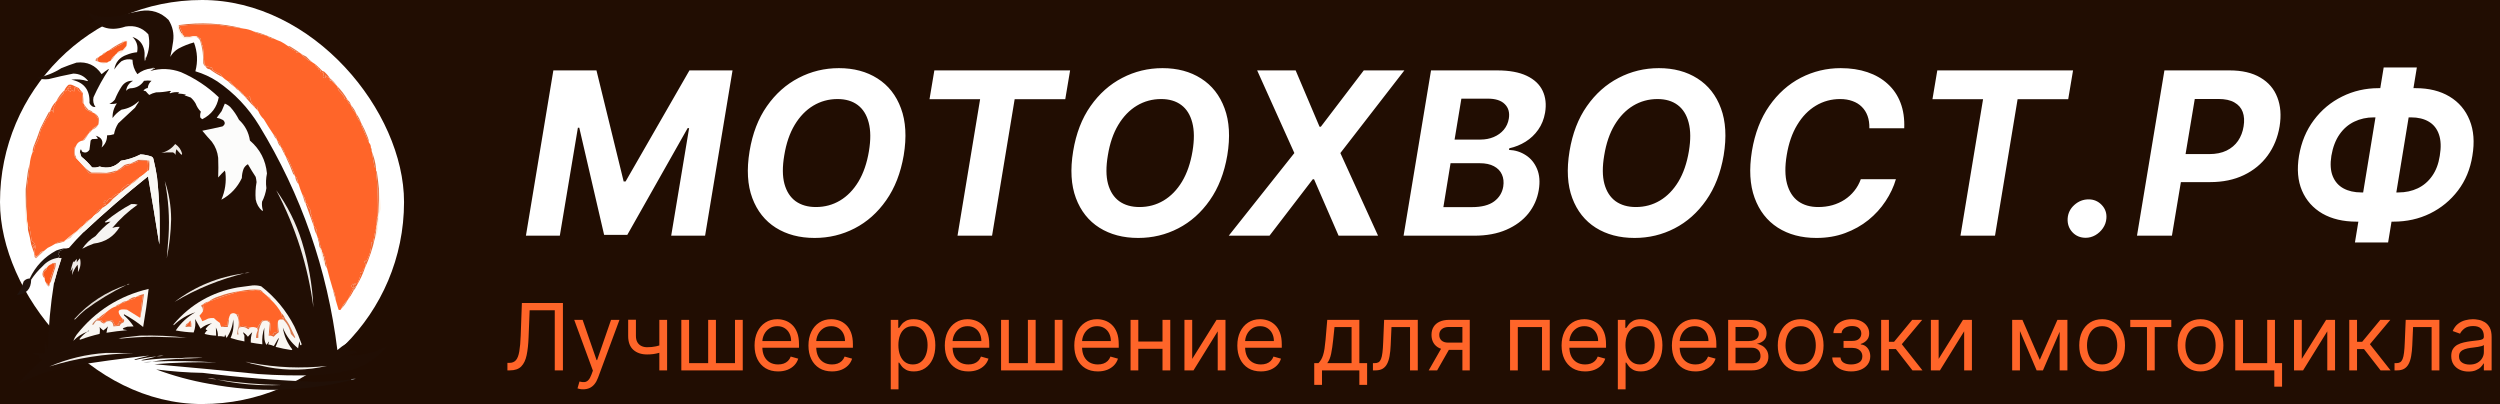 <?xml version="1.0" encoding="UTF-8"?> <svg xmlns="http://www.w3.org/2000/svg" width="297" height="48" viewBox="0 0 297 48" fill="none"><rect width="297" height="48" fill="#210D02"></rect><rect width="48" height="48" rx="24" fill="white"></rect><path fill-rule="evenodd" clip-rule="evenodd" d="M28.903 3.394C27.888 3.256 26.882 3.108 25.886 2.949C24.347 2.88 22.816 2.914 21.291 3.051C21.468 3.43 21.628 3.818 21.771 4.217C21.417 3.888 21.234 3.476 21.223 2.983C23.818 2.613 26.378 2.75 28.903 3.394Z" fill="#DD6937"></path><path fill-rule="evenodd" clip-rule="evenodd" d="M28.903 3.394C29.341 3.44 29.753 3.555 30.137 3.737C30.609 3.978 31.112 4.138 31.646 4.217C31.714 4.205 31.759 4.228 31.783 4.286C31.961 4.489 32.19 4.58 32.468 4.56C32.759 4.701 33.056 4.827 33.36 4.937C33.65 5.093 33.925 5.265 34.183 5.451C34.463 5.709 34.783 5.914 35.143 6.069C35.204 6.125 35.226 6.194 35.211 6.274C35.349 6.274 35.486 6.274 35.623 6.274C35.922 6.574 36.242 6.86 36.583 7.131C36.75 7.209 36.91 7.289 37.063 7.371C37.201 7.469 37.338 7.56 37.474 7.646C37.494 7.872 37.609 8.009 37.817 8.057C37.807 8.129 37.818 8.198 37.851 8.263C37.902 8.185 37.959 8.185 38.023 8.263C38.087 8.344 38.109 8.436 38.091 8.537C38.468 8.572 38.56 8.743 38.366 9.051C38.419 9.256 38.533 9.313 38.709 9.223C38.645 9.136 38.633 9.044 38.674 8.949C38.82 9.107 38.992 9.221 39.188 9.291C39.188 9.383 39.188 9.474 39.188 9.566C39.261 9.555 39.329 9.567 39.394 9.6C39.591 9.808 39.797 10.003 40.011 10.183C40.099 10.342 40.168 10.514 40.217 10.697C40.458 10.939 40.675 11.202 40.868 11.486C40.902 11.574 40.914 11.666 40.903 11.76C41.065 11.743 41.202 11.789 41.314 11.897C41.295 12.152 41.409 12.312 41.657 12.377C41.657 12.4 41.657 12.423 41.657 12.446C41.803 12.865 42.031 13.231 42.343 13.543C42.334 13.691 42.368 13.828 42.446 13.954C42.564 14.194 42.712 14.4 42.891 14.571C42.881 14.666 42.892 14.757 42.926 14.846C43.243 15.559 43.551 16.268 43.851 16.971C43.994 17.121 44.063 17.304 44.057 17.52C44.062 17.721 44.107 17.904 44.194 18.069C44.277 18.672 44.38 19.266 44.503 19.851C44.551 19.912 44.609 19.957 44.674 19.989C44.674 20.08 44.674 20.171 44.674 20.263C44.863 22.083 44.931 23.912 44.88 25.749C44.827 25.801 44.793 25.869 44.777 25.954C44.743 26.251 44.731 26.548 44.743 26.846C44.567 27.468 44.43 28.108 44.331 28.766C44.263 28.766 44.194 28.766 44.126 28.766C44.123 29.607 43.906 30.384 43.474 31.097C43.406 30.924 43.349 30.924 43.303 31.097C43.333 31.207 43.379 31.31 43.44 31.406C43.39 31.527 43.367 31.652 43.371 31.783C43.175 31.909 43.083 32.092 43.097 32.331C42.779 32.315 42.688 32.441 42.823 32.709C42.724 33.028 42.609 33.336 42.48 33.634C42.411 33.634 42.343 33.634 42.274 33.634C42.261 33.905 42.227 33.905 42.171 33.634C42.092 33.757 42.046 33.894 42.034 34.046C42 34.011 41.966 33.977 41.931 33.943C42.016 33.862 42.016 33.782 41.931 33.703C41.744 33.861 41.721 34.021 41.863 34.183C41.924 34.114 41.97 34.114 42 34.183C41.761 34.666 41.532 35.145 41.314 35.623C40.986 35.906 40.734 36.249 40.56 36.651C40.493 36.834 40.379 36.879 40.217 36.789C40.092 36.402 39.978 36.014 39.874 35.623C39.854 35.152 39.739 34.718 39.531 34.32C39.282 33.504 39.053 32.681 38.846 31.851C38.765 31.392 38.662 30.935 38.537 30.48C38.464 30.244 38.361 30.039 38.228 29.863C38.228 29.84 38.228 29.817 38.228 29.794C38.089 29.358 37.975 28.913 37.886 28.457C37.873 28.363 37.827 28.306 37.748 28.286C37.716 28.143 37.671 28.006 37.611 27.874C37.714 27.462 37.6 27.119 37.269 26.846C37.274 26.479 37.182 26.148 36.994 25.851C37.004 25.799 37.027 25.753 37.063 25.714C36.992 25.553 36.923 25.393 36.857 25.234C36.922 25.007 36.854 24.813 36.651 24.651C36.614 24.512 36.569 24.375 36.514 24.24C36.451 24.197 36.383 24.174 36.309 24.171C36.309 24.149 36.309 24.126 36.309 24.103C36.296 23.705 36.159 23.362 35.897 23.074C35.742 22.694 35.604 22.305 35.486 21.909C35.397 21.692 35.328 21.463 35.28 21.223C35.255 21.108 35.186 21.039 35.074 21.017C35.074 20.994 35.074 20.971 35.074 20.949C34.815 20.23 34.518 19.521 34.183 18.823C34.124 18.759 34.056 18.714 33.977 18.686C33.966 18.572 33.92 18.481 33.84 18.411C33.81 18.025 33.65 17.705 33.36 17.451C33.31 17.146 33.173 16.894 32.949 16.697C32.891 16.674 32.868 16.628 32.88 16.56C32.828 16.295 32.691 16.089 32.468 15.943C32.075 15.362 31.698 14.768 31.337 14.16C31.047 13.883 30.829 13.562 30.686 13.2C30.592 13.057 30.546 12.897 30.549 12.72C30.454 12.731 30.363 12.719 30.274 12.686C29.905 12.329 29.711 11.906 29.691 11.417C29.62 11.494 29.574 11.585 29.554 11.691C29.373 11.612 29.202 11.521 29.04 11.417C28.88 11.12 28.651 10.891 28.354 10.731C28.258 10.566 28.12 10.452 27.943 10.389C27.726 10.16 27.52 9.92 27.326 9.669C27.237 9.635 27.145 9.624 27.051 9.634C26.823 9.496 26.617 9.336 26.434 9.154C26.351 9.041 26.26 8.927 26.16 8.811C25.847 8.681 25.55 8.521 25.268 8.331C25.217 8.247 25.195 8.155 25.2 8.057C24.96 7.96 24.708 7.914 24.446 7.92C24.425 7.788 24.368 7.674 24.274 7.577C24.229 6.89 24.172 6.205 24.103 5.52C23.951 5.244 23.871 4.946 23.863 4.629C23.721 4.52 23.572 4.428 23.417 4.354C23.19 4.271 22.961 4.271 22.731 4.354C22.393 4.386 22.073 4.341 21.771 4.217C21.628 3.818 21.468 3.43 21.291 3.051C22.816 2.914 24.347 2.88 25.886 2.949C26.882 3.108 27.888 3.256 28.903 3.394Z" fill="#FF6529"></path><path fill-rule="evenodd" clip-rule="evenodd" d="M30.137 3.737C30.66 3.846 31.163 4.006 31.646 4.217C31.112 4.138 30.609 3.978 30.137 3.737Z" fill="#E27648"></path><path fill-rule="evenodd" clip-rule="evenodd" d="M21.771 4.217C22.073 4.341 22.393 4.386 22.731 4.354C22.47 4.433 22.196 4.444 21.909 4.389C21.848 4.34 21.802 4.283 21.771 4.217Z" fill="#D26D42"></path><path fill-rule="evenodd" clip-rule="evenodd" d="M31.783 4.286C32.026 4.357 32.254 4.448 32.468 4.56C32.19 4.58 31.961 4.489 31.783 4.286Z" fill="#DF7445"></path><path fill-rule="evenodd" clip-rule="evenodd" d="M21.223 2.983C21.234 3.476 21.417 3.888 21.771 4.217C21.802 4.283 21.848 4.34 21.909 4.389C22.196 4.444 22.47 4.433 22.731 4.354C22.961 4.271 23.19 4.271 23.417 4.354C23.44 4.4 23.463 4.446 23.486 4.491C23.342 4.493 23.216 4.447 23.108 4.354C22.712 4.555 22.289 4.612 21.84 4.526C21.449 4.176 21.197 3.741 21.086 3.223C21.093 3.108 21.139 3.028 21.223 2.983Z" fill="#FEEDDB"></path><path fill-rule="evenodd" clip-rule="evenodd" d="M14.709 4.971C14.518 5.216 14.267 5.376 13.954 5.451C13.64 5.7 13.297 5.883 12.926 6C13.417 5.628 13.943 5.308 14.503 5.04C14.564 4.998 14.633 4.975 14.709 4.971Z" fill="#E57142"></path><path fill-rule="evenodd" clip-rule="evenodd" d="M34.183 5.451C34.307 5.451 34.421 5.485 34.526 5.554C34.903 5.785 35.269 6.025 35.623 6.274C35.486 6.274 35.349 6.274 35.211 6.274C35.226 6.194 35.204 6.125 35.143 6.069C34.783 5.914 34.463 5.709 34.183 5.451Z" fill="#E7703E"></path><path fill-rule="evenodd" clip-rule="evenodd" d="M13.817 6.411C13.983 6.134 14.234 5.985 14.571 5.966C14.712 5.788 14.86 5.616 15.017 5.451C15.051 5.27 15.063 5.087 15.051 4.903C14.928 4.894 14.814 4.917 14.709 4.971C14.633 4.975 14.564 4.998 14.503 5.04C14.503 4.971 14.503 4.903 14.503 4.834C14.709 4.834 14.914 4.834 15.12 4.834C15.18 5.426 14.951 5.872 14.434 6.171C14.457 6.194 14.48 6.217 14.503 6.24C14.257 6.25 14.028 6.307 13.817 6.411Z" fill="#FDE4D5"></path><path fill-rule="evenodd" clip-rule="evenodd" d="M12.583 6.206C12.444 6.344 12.284 6.459 12.103 6.549C12.202 6.359 12.362 6.245 12.583 6.206Z" fill="#ECA078"></path><path fill-rule="evenodd" clip-rule="evenodd" d="M13.817 6.411C13.748 6.434 13.703 6.48 13.68 6.549C13.431 6.727 13.248 6.955 13.131 7.234C12.972 7.268 12.835 7.337 12.72 7.44C12.42 7.442 12.123 7.419 11.829 7.371C11.806 7.371 11.783 7.371 11.76 7.371C11.529 7.208 11.507 7.025 11.691 6.823C11.804 6.698 11.941 6.606 12.103 6.549C12.284 6.459 12.444 6.344 12.583 6.206C12.679 6.11 12.793 6.042 12.926 6C13.297 5.883 13.64 5.7 13.954 5.451C14.267 5.376 14.518 5.216 14.709 4.971C14.814 4.917 14.928 4.894 15.051 4.903C15.063 5.087 15.051 5.27 15.017 5.451C14.86 5.616 14.712 5.788 14.571 5.966C14.234 5.985 13.983 6.134 13.817 6.411Z" fill="#F95B1D"></path><path fill-rule="evenodd" clip-rule="evenodd" d="M13.68 6.549C13.53 6.803 13.347 7.031 13.131 7.234C13.248 6.955 13.431 6.727 13.68 6.549Z" fill="#ECA27F"></path><path fill-rule="evenodd" clip-rule="evenodd" d="M23.417 4.354C23.572 4.428 23.721 4.52 23.863 4.629C23.871 4.946 23.951 5.244 24.103 5.52C24.172 6.205 24.229 6.89 24.274 7.577C24.368 7.674 24.425 7.788 24.446 7.92C24.294 7.824 24.191 7.687 24.137 7.509C24.172 6.619 24.057 5.75 23.794 4.903C23.74 4.724 23.637 4.587 23.486 4.491C23.463 4.446 23.44 4.4 23.417 4.354Z" fill="#E68356"></path><path fill-rule="evenodd" clip-rule="evenodd" d="M35.623 6.274C35.845 6.46 36.096 6.608 36.377 6.72C36.592 6.953 36.821 7.17 37.063 7.371C36.91 7.289 36.75 7.209 36.583 7.131C36.242 6.86 35.922 6.574 35.623 6.274Z" fill="#E46F41"></path><path fill-rule="evenodd" clip-rule="evenodd" d="M11.691 6.823C11.507 7.025 11.529 7.208 11.76 7.371C11.636 7.294 11.498 7.248 11.348 7.234C11.343 6.997 11.457 6.86 11.691 6.823Z" fill="#E48862"></path><path fill-rule="evenodd" clip-rule="evenodd" d="M11.829 7.371C12.123 7.419 12.42 7.442 12.72 7.44C12.608 7.485 12.482 7.508 12.343 7.509C12.146 7.522 11.975 7.477 11.829 7.371Z" fill="#F3AB8A"></path><path fill-rule="evenodd" clip-rule="evenodd" d="M9.086 7.44C10.362 7.296 11.357 7.753 12.069 8.811C12.331 8.589 12.605 8.383 12.891 8.194C12.903 8.217 12.914 8.24 12.926 8.263C12.23 9.31 11.625 10.408 11.108 11.554C11.017 11.985 11.097 12.374 11.348 12.72C11.019 12.73 10.779 12.57 10.629 12.24C10.709 10.699 9.989 9.773 8.469 9.463C9.124 9.379 9.764 9.436 10.389 9.634C10.411 9.623 10.434 9.611 10.457 9.6C10.01 9.04 9.428 8.754 8.709 8.743C7.731 8.931 6.76 9.149 5.794 9.394C5.324 9.46 4.867 9.414 4.423 9.257C5.454 9.043 6.414 8.655 7.303 8.091C7.897 7.851 8.491 7.634 9.086 7.44Z" fill="#211107"></path><path fill-rule="evenodd" clip-rule="evenodd" d="M24.446 7.92C24.708 7.914 24.96 7.96 25.2 8.057C25.195 8.155 25.217 8.247 25.268 8.331C25.55 8.521 25.847 8.681 26.16 8.811C26.26 8.927 26.351 9.041 26.434 9.154C25.901 8.899 25.398 8.59 24.926 8.229C24.702 8.221 24.542 8.118 24.446 7.92Z" fill="#EA6935"></path><path fill-rule="evenodd" clip-rule="evenodd" d="M37.474 7.646C37.759 7.896 38.034 8.159 38.297 8.434C38.366 8.457 38.434 8.48 38.503 8.503C38.773 8.738 39.002 9.001 39.188 9.291C38.992 9.221 38.82 9.107 38.674 8.949C38.633 9.044 38.645 9.136 38.709 9.223C38.533 9.313 38.419 9.256 38.366 9.051C38.56 8.743 38.468 8.572 38.091 8.537C38.109 8.436 38.087 8.344 38.023 8.263C37.959 8.185 37.902 8.185 37.851 8.263C37.818 8.198 37.807 8.129 37.817 8.057C37.609 8.009 37.494 7.872 37.474 7.646Z" fill="#F0642C"></path><path fill-rule="evenodd" clip-rule="evenodd" d="M39.188 9.291C39.509 9.544 39.784 9.841 40.011 10.183C39.797 10.003 39.591 9.808 39.394 9.6C39.329 9.567 39.261 9.555 39.188 9.566C39.188 9.474 39.188 9.383 39.188 9.291Z" fill="#E9845C"></path><path fill-rule="evenodd" clip-rule="evenodd" d="M27.051 9.634C27.145 9.624 27.237 9.635 27.326 9.669C27.52 9.92 27.726 10.16 27.943 10.389C27.625 10.162 27.328 9.911 27.051 9.634Z" fill="#EB7342"></path><path fill-rule="evenodd" clip-rule="evenodd" d="M9.84 11.211C9.833 11.58 9.855 11.945 9.909 12.309C9.859 12.28 9.825 12.234 9.806 12.171C9.783 11.806 9.76 11.44 9.737 11.074C9.64 10.943 9.514 10.851 9.36 10.8C9.285 10.546 9.113 10.408 8.846 10.389C8.849 10.556 8.838 10.716 8.811 10.869C8.72 10.8 8.629 10.731 8.537 10.663C8.436 10.723 8.379 10.815 8.366 10.937C8.297 10.816 8.194 10.736 8.057 10.697C8.115 10.628 8.137 10.548 8.126 10.457C8.238 10.443 8.341 10.465 8.434 10.526C8.47 10.268 8.367 10.199 8.126 10.32C8.04 10.514 7.937 10.697 7.817 10.869C7.789 10.782 7.731 10.737 7.646 10.731C7.763 10.488 7.923 10.271 8.126 10.08C8.263 10.034 8.4 10.034 8.537 10.08C8.809 10.206 9.083 10.331 9.36 10.457C9.492 10.653 9.641 10.835 9.806 11.006C9.839 11.071 9.85 11.139 9.84 11.211Z" fill="#F46028"></path><path fill-rule="evenodd" clip-rule="evenodd" d="M28.354 10.731C28.258 10.566 28.12 10.452 27.943 10.389C28.04 10.554 28.177 10.668 28.354 10.731Z" fill="#E4855D"></path><path fill-rule="evenodd" clip-rule="evenodd" d="M40.011 10.183C40.524 10.695 40.958 11.267 41.314 11.897C41.202 11.789 41.065 11.743 40.903 11.76C40.914 11.666 40.902 11.574 40.868 11.486C40.675 11.202 40.458 10.939 40.217 10.697C40.168 10.514 40.099 10.342 40.011 10.183Z" fill="#EC703F"></path><path fill-rule="evenodd" clip-rule="evenodd" d="M29.04 11.417C28.88 11.12 28.651 10.891 28.354 10.731C28.56 10.983 28.788 11.211 29.04 11.417Z" fill="#DB6E41"></path><path fill-rule="evenodd" clip-rule="evenodd" d="M18.069 42.96C19.33 42.748 20.61 42.634 21.909 42.617C22.637 42.563 23.368 42.529 24.103 42.514C23.177 42.458 22.262 42.469 21.36 42.549C19.89 42.528 18.427 42.619 16.971 42.823C16.903 42.811 16.834 42.8 16.766 42.789C17.395 42.654 18.012 42.505 18.617 42.343C17.774 42.424 16.94 42.561 16.114 42.754C15.901 42.73 15.913 42.696 16.148 42.651C16.677 42.523 17.202 42.386 17.726 42.24C14.538 42.578 11.361 43.013 8.194 43.543C6.028 43.929 3.994 44.638 2.091 45.669C2.973 44.593 3.955 43.622 5.04 42.754C4.891 42.645 4.731 42.554 4.56 42.48C4.606 42.434 4.651 42.389 4.697 42.343C4.403 42.157 4.083 42.031 3.737 41.966C4.264 41.925 4.79 41.936 5.314 42C5.303 41.52 5.314 41.039 5.349 40.56C5.443 40.864 5.558 41.161 5.691 41.451C5.755 38.828 5.995 36.222 6.411 33.634C6.665 32.644 6.962 31.662 7.303 30.686C7.185 30.677 7.071 30.654 6.96 30.617C6.965 30.531 7.011 30.474 7.097 30.446C7.037 30.337 6.968 30.234 6.891 30.137C6.932 30.048 7 29.991 7.097 29.966C7.051 29.943 7.006 29.92 6.96 29.897C7.155 29.745 7.361 29.677 7.577 29.691C7.432 29.668 7.409 29.611 7.509 29.52C7.742 29.542 7.97 29.519 8.194 29.451C8.742 28.812 9.313 28.195 9.909 27.6C12.386 25.282 14.946 23.065 17.588 20.949C18.056 23.641 18.502 26.338 18.926 29.04C19.034 26.358 18.943 23.684 18.651 21.017C18.544 20.325 18.407 19.64 18.24 18.96C18.222 18.812 18.153 18.698 18.034 18.617C17.604 18.456 17.158 18.365 16.697 18.343C15.964 18.721 15.187 18.972 14.366 19.097C13.669 19.845 12.824 20.073 11.829 19.783C11.542 19.902 11.245 19.936 10.937 19.886C10.56 19.417 10.137 18.994 9.669 18.617C9.591 18.439 9.534 18.256 9.497 18.069C9.551 17.678 9.631 17.655 9.737 18C10.087 18.212 10.385 18.143 10.629 17.794C10.674 17.429 10.72 17.063 10.766 16.697C10.823 16.64 10.88 16.583 10.937 16.526C11.177 16.506 11.406 16.495 11.623 16.491C11.571 16.337 11.48 16.211 11.348 16.114C12.094 16.313 12.334 16.782 12.069 17.52C12.509 17.141 12.727 16.661 12.72 16.08C13.002 16.079 13.276 16.033 13.543 15.943C13.627 15.473 13.799 15.039 14.057 14.64C14.72 14.023 15.383 13.406 16.046 12.789C16.181 12.551 16.329 12.322 16.491 12.103C16.48 12.08 16.469 12.057 16.457 12.034C15.89 12.575 15.216 12.906 14.434 13.029C14.014 13.288 13.66 13.62 13.371 14.023C13.353 13.385 13.524 12.803 13.886 12.274C13.597 12.348 13.3 12.371 12.994 12.343C13.251 12.224 13.468 12.052 13.646 11.829C13.866 11.275 14.14 10.749 14.469 10.251C14.797 9.784 15.242 9.567 15.806 9.6C15.316 9.869 15.041 10.27 14.983 10.8C15.102 10.641 15.262 10.538 15.463 10.491C16.176 10.478 16.724 10.181 17.108 9.6C17.406 9.554 17.703 9.554 18 9.6C17.735 9.823 17.586 10.109 17.554 10.457C17.339 10.486 17.168 10.588 17.04 10.766C17.131 10.789 17.223 10.811 17.314 10.834C17.445 10.995 17.582 11.144 17.726 11.28C17.981 11.136 18.256 11.033 18.549 10.971C19.093 10.969 19.63 10.911 20.16 10.8C20.217 10.811 20.274 10.823 20.331 10.834C20.263 10.903 20.194 10.971 20.126 11.04C20.16 11.051 20.194 11.063 20.229 11.074C20.575 10.952 20.929 10.917 21.291 10.971C21.246 11.017 21.2 11.063 21.154 11.109C21.48 11.121 21.8 11.167 22.114 11.246C22.046 11.268 21.977 11.291 21.909 11.314C22.163 11.395 22.415 11.487 22.663 11.589C22.898 11.797 23.093 12.037 23.246 12.309C23.383 12.675 23.589 12.995 23.863 13.269C23.782 13.482 23.759 13.711 23.794 13.954C23.864 14.036 23.944 14.104 24.034 14.16C25.121 13.611 25.773 12.742 25.988 11.554C24.672 10.295 23.175 9.301 21.497 8.571C20.292 8.131 19.081 8.085 17.863 8.434C17.991 8.336 18.128 8.256 18.274 8.194C18.334 8.203 18.38 8.18 18.411 8.126C18.265 8.037 18.128 8.037 18 8.126C17.368 8.188 16.808 8.416 16.32 8.811C15.95 8.304 15.756 7.733 15.737 7.097C15.282 6.983 14.848 7.04 14.434 7.269C14.099 7.558 13.813 7.889 13.577 8.263C13.715 7.392 14.207 6.809 15.051 6.514C15.449 6.347 15.86 6.245 16.286 6.206C16.433 5.491 16.251 4.885 15.737 4.389C16.513 4.64 16.981 5.177 17.143 6C17.177 6.181 17.188 6.364 17.177 6.549C17.166 6.778 17.177 7.007 17.211 7.234C17.266 7.149 17.3 7.058 17.314 6.96C17.733 6.031 17.836 5.07 17.623 4.08C16.899 3.284 15.996 2.975 14.914 3.154C12.954 3.816 11.468 3.256 10.457 1.474C10.66 1.53 10.866 1.633 11.074 1.783C12.119 2.077 13.17 2.1 14.229 1.851C15.042 1.625 15.865 1.442 16.697 1.303C17.994 1.1 19.103 1.454 20.023 2.366C20.512 3.143 20.695 3.989 20.571 4.903C20.488 5.531 20.374 6.149 20.229 6.754C20.468 6.331 20.8 6 21.223 5.76C21.804 5.452 22.41 5.212 23.04 5.04C23.463 6.165 23.52 7.308 23.211 8.469C24.137 8.743 25.006 9.143 25.817 9.669C27.852 11.064 29.509 12.812 30.788 14.914C35.8 23.124 38.897 32.016 40.08 41.589C40.785 40.983 41.563 40.514 42.411 40.183C41.893 40.576 41.459 41.044 41.108 41.589C41.426 41.645 41.746 41.68 42.069 41.691C42.214 41.709 42.328 41.778 42.411 41.897C42.007 41.958 41.618 42.072 41.246 42.24C42.52 42.272 43.754 42.066 44.949 41.623C45.293 41.439 45.636 41.279 45.977 41.143C44.844 42.544 43.404 43.481 41.657 43.954C40.306 44.294 38.934 44.499 37.543 44.571C35.255 44.641 32.969 44.596 30.686 44.434C26.574 44.019 22.46 43.63 18.343 43.269C20.808 43.058 23.277 42.989 25.748 43.063C23.19 42.883 20.63 42.848 18.069 42.96Z" fill="#210E04"></path><path fill-rule="evenodd" clip-rule="evenodd" d="M18 8.126C18.128 8.037 18.265 8.037 18.411 8.126C18.38 8.18 18.334 8.203 18.274 8.194C18.201 8.13 18.11 8.107 18 8.126Z" fill="#8E8379"></path><path fill-rule="evenodd" clip-rule="evenodd" d="M17.177 6.549C17.223 6.686 17.268 6.823 17.314 6.96C17.3 7.058 17.266 7.149 17.211 7.234C17.177 7.007 17.166 6.778 17.177 6.549Z" fill="#95897F"></path><path fill-rule="evenodd" clip-rule="evenodd" d="M9.909 12.309C9.931 12.309 9.954 12.309 9.977 12.309C9.977 12.331 9.977 12.354 9.977 12.377C10.022 12.615 10.113 12.832 10.251 13.029C10.522 13.176 10.796 13.301 11.074 13.406C11.097 13.406 11.12 13.406 11.143 13.406C11.352 13.604 11.523 13.832 11.657 14.091C11.691 14.319 11.703 14.547 11.691 14.777C11.514 14.966 11.309 15.114 11.074 15.223C11.023 15.269 11 15.326 11.006 15.394C10.96 15.394 10.937 15.417 10.937 15.463C10.731 15.531 10.594 15.669 10.526 15.874C10.273 16.127 10.045 16.401 9.84 16.697C9.428 16.765 9.153 16.994 9.017 17.383C8.929 17.421 8.872 17.49 8.846 17.589C8.788 17.96 8.811 18.326 8.914 18.686C8.963 18.746 9.02 18.792 9.086 18.823C9.402 19.162 9.722 19.505 10.046 19.851C10.212 20.099 10.395 20.339 10.594 20.571C11.463 20.617 12.331 20.617 13.2 20.571C13.337 20.537 13.474 20.503 13.611 20.469C13.726 20.443 13.795 20.375 13.817 20.263C13.84 20.263 13.863 20.263 13.886 20.263C14.242 20.199 14.539 20.027 14.777 19.749C14.956 19.686 15.138 19.64 15.326 19.611C15.412 19.583 15.457 19.526 15.463 19.44C15.809 19.422 16.129 19.319 16.423 19.131C16.788 19.097 17.154 19.086 17.52 19.097C17.604 19.507 17.604 19.919 17.52 20.331C17.227 20.615 16.908 20.867 16.56 21.086C16.2 21.308 15.857 21.559 15.531 21.84C15.396 21.874 15.258 21.908 15.12 21.943C14.914 22.106 14.708 22.266 14.503 22.423C14.467 22.631 14.375 22.803 14.229 22.937C14.064 22.975 13.904 23.032 13.748 23.109C13.525 23.233 13.342 23.404 13.2 23.623C13.154 23.6 13.109 23.577 13.063 23.554C12.874 23.663 12.748 23.823 12.686 24.034C12.549 23.777 12.423 23.777 12.309 24.034C12.39 24.098 12.482 24.121 12.583 24.103C12.583 24.171 12.583 24.24 12.583 24.309C12.289 24.282 12.175 24.396 12.24 24.651C12.158 24.704 12.089 24.773 12.034 24.857C11.962 24.847 11.893 24.858 11.829 24.891C11.633 25.057 11.473 25.252 11.348 25.474C11.189 25.589 11.051 25.726 10.937 25.886C10.733 26.014 10.527 26.151 10.32 26.297C10.158 26.481 9.998 26.664 9.84 26.846C9.616 26.955 9.433 27.115 9.291 27.326C8.723 27.734 8.174 28.169 7.646 28.629C7.646 28.651 7.646 28.674 7.646 28.697C7.24 28.661 6.874 28.753 6.549 28.971C6.266 29.147 5.969 29.307 5.657 29.451C5.515 29.567 5.378 29.681 5.246 29.794C5.102 29.832 4.965 29.889 4.834 29.966C4.708 30.184 4.536 30.355 4.32 30.48C4.239 30.408 4.159 30.34 4.08 30.274C4.08 30.229 4.08 30.183 4.08 30.137C4.109 29.782 4.04 29.451 3.874 29.143C3.909 29.018 3.966 29.006 4.046 29.109C4.081 29.272 4.126 29.432 4.183 29.589C4.259 29.133 4.122 28.813 3.771 28.629C3.692 28.071 3.601 27.523 3.497 26.983C3.469 26.897 3.411 26.851 3.326 26.846C3.236 26.495 3.19 26.129 3.189 25.749C3.177 24.468 3.189 23.188 3.223 21.909C3.365 21.12 3.468 20.32 3.531 19.509C3.578 19.005 3.692 18.525 3.874 18.069C3.943 18.071 3.988 18.036 4.011 17.966C4.058 17.774 4.093 17.58 4.114 17.383C4.472 16.817 4.701 16.2 4.8 15.531C5.028 15.075 5.257 14.618 5.486 14.16C5.726 13.91 5.874 13.613 5.931 13.269C6.026 13.192 6.129 13.124 6.24 13.063C6.254 13.183 6.288 13.297 6.343 13.406C6.379 13.181 6.39 12.952 6.377 12.72C6.521 12.512 6.624 12.284 6.686 12.034C6.973 11.764 7.247 11.467 7.509 11.143C7.568 11.009 7.614 10.872 7.646 10.731C7.731 10.737 7.789 10.782 7.817 10.869C7.937 10.697 8.04 10.514 8.126 10.32C8.367 10.199 8.47 10.268 8.434 10.526C8.341 10.465 8.238 10.443 8.126 10.457C8.137 10.548 8.115 10.628 8.057 10.697C8.194 10.736 8.297 10.816 8.366 10.937C8.379 10.815 8.436 10.723 8.537 10.663C8.629 10.731 8.72 10.8 8.811 10.869C8.838 10.716 8.849 10.556 8.846 10.389C9.113 10.408 9.285 10.546 9.36 10.8C9.514 10.851 9.64 10.943 9.737 11.074C9.76 11.44 9.783 11.806 9.806 12.171C9.825 12.234 9.859 12.28 9.909 12.309Z" fill="#FF6529"></path><path fill-rule="evenodd" clip-rule="evenodd" d="M7.646 10.731C7.614 10.872 7.568 11.009 7.509 11.143C7.247 11.467 6.973 11.764 6.686 12.034C6.922 11.538 7.242 11.104 7.646 10.731Z" fill="#E96E3E"></path><path fill-rule="evenodd" clip-rule="evenodd" d="M9.84 11.211C9.912 11.564 9.958 11.93 9.977 12.309C9.954 12.309 9.931 12.309 9.909 12.309C9.855 11.945 9.833 11.58 9.84 11.211Z" fill="#EFB69B"></path><path fill-rule="evenodd" clip-rule="evenodd" d="M41.314 11.897C41.479 12.02 41.593 12.18 41.657 12.377C41.409 12.312 41.295 12.152 41.314 11.897Z" fill="#E57347"></path><path fill-rule="evenodd" clip-rule="evenodd" d="M26.709 12.309C26.949 12.399 27.166 12.536 27.36 12.72C27.771 13.175 28.113 13.678 28.389 14.229C29.112 14.898 29.546 15.721 29.691 16.697C30.891 17.726 31.565 19.029 31.714 20.606C31.593 21.186 31.57 21.769 31.646 22.354C31.562 22.921 31.391 23.458 31.131 23.966C31.092 24.316 31.127 24.658 31.234 24.994C31.211 25.017 31.189 25.04 31.166 25.063C30.745 24.702 30.482 24.245 30.377 23.691C30.32 23.001 30.355 22.315 30.48 21.634C30.459 21.426 30.425 21.221 30.377 21.017C30.048 20.519 29.739 20.016 29.451 19.509C29.221 19.636 29.05 19.819 28.937 20.057C28.806 20.41 28.737 20.776 28.731 21.154C28.193 22.286 27.382 23.143 26.297 23.726C26.745 22.698 26.905 21.623 26.777 20.503C26.754 20.423 26.731 20.343 26.709 20.263C26.43 20.521 26.168 20.795 25.92 21.086C25.949 20.31 25.949 19.532 25.92 18.754C25.843 18.043 25.592 17.403 25.166 16.834C24.776 16.41 24.399 15.976 24.034 15.531C24.834 15.374 25.634 15.202 26.434 15.017C26.764 14.787 26.787 14.536 26.503 14.263C26.266 14.131 26.015 14.039 25.748 13.989C25.934 13.72 26.129 13.457 26.331 13.2C26.46 12.899 26.585 12.601 26.709 12.309Z" fill="#FCFCFB"></path><path fill-rule="evenodd" clip-rule="evenodd" d="M29.04 11.417C29.202 11.521 29.373 11.612 29.554 11.691C29.574 11.585 29.62 11.494 29.691 11.417C29.711 11.906 29.905 12.329 30.274 12.686C30.363 12.719 30.454 12.731 30.549 12.72C30.546 12.897 30.592 13.057 30.686 13.2C30.116 12.63 29.567 12.036 29.04 11.417Z" fill="#EC6530"></path><path fill-rule="evenodd" clip-rule="evenodd" d="M6.686 12.034C6.624 12.284 6.521 12.512 6.377 12.72C6.39 12.952 6.379 13.181 6.343 13.406C6.288 13.297 6.254 13.183 6.24 13.063C6.129 13.124 6.026 13.192 5.931 13.269C6.08 12.787 6.332 12.375 6.686 12.034Z" fill="#F1642E"></path><path fill-rule="evenodd" clip-rule="evenodd" d="M41.657 12.446C41.955 12.767 42.184 13.133 42.343 13.543C42.031 13.231 41.803 12.865 41.657 12.446Z" fill="#E47246"></path><path fill-rule="evenodd" clip-rule="evenodd" d="M9.977 12.377C10.128 12.621 10.311 12.85 10.526 13.063C10.757 13.109 10.94 13.224 11.074 13.406C10.796 13.301 10.522 13.176 10.251 13.029C10.113 12.832 10.022 12.615 9.977 12.377Z" fill="#E57B4E"></path><path fill-rule="evenodd" clip-rule="evenodd" d="M11.143 13.406C11.715 13.703 11.898 14.161 11.691 14.777C11.703 14.547 11.691 14.319 11.657 14.091C11.523 13.832 11.352 13.604 11.143 13.406Z" fill="#E47347"></path><path fill-rule="evenodd" clip-rule="evenodd" d="M42.343 13.543C42.577 13.855 42.76 14.198 42.891 14.571C42.712 14.4 42.564 14.194 42.446 13.954C42.368 13.828 42.334 13.691 42.343 13.543Z" fill="#E17648"></path><path fill-rule="evenodd" clip-rule="evenodd" d="M11.691 14.777C11.55 15.079 11.321 15.284 11.006 15.394C11 15.326 11.023 15.269 11.074 15.223C11.309 15.114 11.514 14.966 11.691 14.777Z" fill="#E7946E"></path><path fill-rule="evenodd" clip-rule="evenodd" d="M10.937 15.463C10.823 15.623 10.686 15.76 10.526 15.874C10.594 15.669 10.731 15.531 10.937 15.463Z" fill="#ED9D76"></path><path fill-rule="evenodd" clip-rule="evenodd" d="M42.891 14.571C43.187 15.118 43.45 15.69 43.68 16.286C43.773 16.506 43.83 16.735 43.851 16.971C43.551 16.268 43.243 15.559 42.926 14.846C42.892 14.757 42.881 14.666 42.891 14.571Z" fill="#E07447"></path><path fill-rule="evenodd" clip-rule="evenodd" d="M10.526 15.874C10.396 16.111 10.247 16.339 10.08 16.56C10.024 16.651 9.944 16.696 9.84 16.697C10.045 16.401 10.273 16.127 10.526 15.874Z" fill="#EA9471"></path><path fill-rule="evenodd" clip-rule="evenodd" d="M32.88 16.56C32.828 16.295 32.691 16.089 32.468 15.943C32.555 16.185 32.692 16.39 32.88 16.56Z" fill="#E47E51"></path><path fill-rule="evenodd" clip-rule="evenodd" d="M5.931 13.269C5.874 13.613 5.726 13.91 5.486 14.16C5.257 14.618 5.028 15.075 4.8 15.531C4.701 16.2 4.472 16.817 4.114 17.383C4.093 17.58 4.058 17.774 4.011 17.966C3.988 18.036 3.943 18.071 3.874 18.069C3.877 17.858 3.912 17.652 3.977 17.451C4.272 16.73 4.546 15.999 4.8 15.257C5.109 14.614 5.44 13.974 5.794 13.337C5.826 13.282 5.871 13.26 5.931 13.269Z" fill="#EB6B39"></path><path fill-rule="evenodd" clip-rule="evenodd" d="M33.36 17.451C33.31 17.146 33.173 16.894 32.949 16.697C33.009 16.996 33.146 17.248 33.36 17.451Z" fill="#E17545"></path><path fill-rule="evenodd" clip-rule="evenodd" d="M20.811 17.109C21.229 17.385 21.503 17.762 21.634 18.24C21.611 18.297 21.588 18.354 21.566 18.411C21.359 18.18 21.154 17.951 20.948 17.726C20.892 17.951 20.858 18.18 20.846 18.411C20.789 18.263 20.686 18.16 20.537 18.103C20.076 18.081 19.618 18.104 19.166 18.171C19.842 18.005 20.39 17.651 20.811 17.109Z" fill="#F0ECE8"></path><path fill-rule="evenodd" clip-rule="evenodd" d="M44.057 17.52C44.163 17.68 44.208 17.863 44.194 18.069C44.107 17.904 44.062 17.721 44.057 17.52Z" fill="#E4885B"></path><path fill-rule="evenodd" clip-rule="evenodd" d="M33.84 18.411C33.81 18.025 33.65 17.705 33.36 17.451C33.52 17.778 33.68 18.098 33.84 18.411Z" fill="#E27143"></path><path fill-rule="evenodd" clip-rule="evenodd" d="M9.017 17.383C8.92 17.584 8.875 17.801 8.88 18.034C8.87 18.25 8.916 18.445 9.017 18.617C9.059 18.678 9.082 18.747 9.086 18.823C9.02 18.792 8.963 18.746 8.914 18.686C8.811 18.326 8.788 17.96 8.846 17.589C8.872 17.49 8.929 17.421 9.017 17.383Z" fill="#E57D51"></path><path fill-rule="evenodd" clip-rule="evenodd" d="M9.497 18.069C9.534 18.256 9.591 18.439 9.669 18.617C10.137 18.994 10.56 19.417 10.937 19.886C11.245 19.936 11.542 19.902 11.829 19.783C12.824 20.073 13.669 19.845 14.366 19.097C15.187 18.972 15.964 18.721 16.697 18.343C17.158 18.365 17.604 18.456 18.034 18.617C18.153 18.698 18.222 18.812 18.24 18.96C18.407 19.64 18.544 20.325 18.651 21.017C18.943 23.684 19.034 26.358 18.926 29.04C18.502 26.338 18.056 23.641 17.588 20.949C14.946 23.065 12.386 25.282 9.909 27.6C9.892 27.559 9.858 27.536 9.806 27.531C9.699 27.696 9.551 27.787 9.36 27.806C9.371 27.689 9.36 27.575 9.326 27.463C9.28 27.514 9.223 27.537 9.154 27.531C9.2 27.463 9.246 27.394 9.291 27.326C9.515 27.216 9.698 27.056 9.84 26.846C10.206 26.526 10.572 26.206 10.937 25.886C11.051 25.726 11.189 25.589 11.348 25.474C11.606 25.3 11.834 25.094 12.034 24.857C12.089 24.773 12.158 24.704 12.24 24.651C12.694 24.381 13.082 24.038 13.406 23.623C13.685 23.393 13.959 23.165 14.229 22.937C14.65 22.578 15.085 22.235 15.531 21.909C15.917 21.682 16.26 21.408 16.56 21.086C16.908 20.867 17.227 20.615 17.52 20.331C17.675 20.274 17.743 20.159 17.726 19.989C17.804 19.704 17.816 19.407 17.76 19.097C17.691 19.04 17.611 19.017 17.52 19.029C17.154 18.994 16.788 18.983 16.423 18.994C16.106 19.164 15.786 19.313 15.463 19.44C15.224 19.454 14.995 19.511 14.777 19.611C14.5 19.864 14.203 20.081 13.886 20.263C13.863 20.263 13.84 20.263 13.817 20.263C13.437 20.386 13.049 20.478 12.651 20.537C12.059 20.503 11.464 20.491 10.868 20.503C10.563 20.323 10.289 20.106 10.046 19.851C9.722 19.505 9.402 19.162 9.086 18.823C9.082 18.747 9.059 18.678 9.017 18.617C9.098 18.602 9.166 18.625 9.223 18.686C9.287 18.841 9.379 18.979 9.497 19.097C9.542 18.964 9.565 18.839 9.566 18.72C9.463 18.68 9.371 18.623 9.291 18.549C9.356 18.549 9.402 18.515 9.429 18.446C9.236 18.278 9.259 18.153 9.497 18.069Z" fill="#FAF8F4"></path><path fill-rule="evenodd" clip-rule="evenodd" d="M44.194 18.069C44.438 18.68 44.599 19.32 44.674 19.989C44.609 19.957 44.551 19.912 44.503 19.851C44.38 19.266 44.277 18.672 44.194 18.069Z" fill="#E36C3A"></path><path fill-rule="evenodd" clip-rule="evenodd" d="M17.52 19.029C17.52 19.051 17.52 19.074 17.52 19.097C17.154 19.086 16.788 19.097 16.423 19.131C16.129 19.319 15.809 19.422 15.463 19.44C15.786 19.313 16.106 19.164 16.423 18.994C16.788 18.983 17.154 18.994 17.52 19.029Z" fill="#E16D41"></path><path fill-rule="evenodd" clip-rule="evenodd" d="M15.463 19.44C15.457 19.526 15.412 19.583 15.326 19.611C15.138 19.64 14.956 19.686 14.777 19.749C14.539 20.027 14.242 20.199 13.886 20.263C14.203 20.081 14.5 19.864 14.777 19.611C14.995 19.511 15.224 19.454 15.463 19.44Z" fill="#E46C3F"></path><path fill-rule="evenodd" clip-rule="evenodd" d="M17.52 19.097C17.52 19.074 17.52 19.051 17.52 19.029C17.611 19.017 17.691 19.04 17.76 19.097C17.816 19.407 17.804 19.704 17.726 19.989C17.748 19.71 17.725 19.436 17.657 19.166C17.61 19.141 17.564 19.118 17.52 19.097Z" fill="#F1B295"></path><path fill-rule="evenodd" clip-rule="evenodd" d="M33.977 18.686C34.056 18.714 34.124 18.759 34.183 18.823C34.518 19.521 34.815 20.23 35.074 20.949C35.011 20.85 34.931 20.759 34.834 20.674C34.583 19.989 34.297 19.327 33.977 18.686Z" fill="#E27244"></path><path fill-rule="evenodd" clip-rule="evenodd" d="M17.52 19.097C17.564 19.118 17.61 19.141 17.657 19.166C17.725 19.436 17.748 19.71 17.726 19.989C17.743 20.159 17.675 20.274 17.52 20.331C17.604 19.919 17.604 19.507 17.52 19.097Z" fill="#E5622D"></path><path fill-rule="evenodd" clip-rule="evenodd" d="M10.046 19.851C10.289 20.106 10.563 20.323 10.868 20.503C11.464 20.491 12.059 20.503 12.651 20.537C13.049 20.478 13.437 20.386 13.817 20.263C13.795 20.375 13.726 20.443 13.611 20.469C13.474 20.503 13.337 20.537 13.2 20.571C12.331 20.617 11.463 20.617 10.594 20.571C10.395 20.339 10.212 20.099 10.046 19.851Z" fill="#E16F43"></path><path fill-rule="evenodd" clip-rule="evenodd" d="M3.531 19.509C3.468 20.32 3.365 21.12 3.223 21.909C3.189 23.188 3.177 24.468 3.189 25.749C3.069 24.665 3.023 23.568 3.051 22.457C3.13 21.827 3.21 21.187 3.291 20.537C3.344 20.178 3.424 19.835 3.531 19.509Z" fill="#E06C3C"></path><path fill-rule="evenodd" clip-rule="evenodd" d="M35.074 21.017C35.186 21.039 35.255 21.108 35.28 21.223C35.328 21.463 35.397 21.692 35.486 21.909C35.257 21.658 35.12 21.361 35.074 21.017Z" fill="#E77447"></path><path fill-rule="evenodd" clip-rule="evenodd" d="M16.56 21.086C16.26 21.408 15.917 21.682 15.531 21.909C15.531 21.886 15.531 21.863 15.531 21.84C15.857 21.559 16.2 21.308 16.56 21.086Z" fill="#E9966F"></path><path fill-rule="evenodd" clip-rule="evenodd" d="M15.531 21.84C15.531 21.863 15.531 21.886 15.531 21.909C15.085 22.235 14.65 22.578 14.229 22.937C14.375 22.803 14.467 22.631 14.503 22.423C14.708 22.266 14.914 22.106 15.12 21.943C15.258 21.908 15.396 21.874 15.531 21.84Z" fill="#EF632F"></path><path fill-rule="evenodd" clip-rule="evenodd" d="M44.674 20.263C44.727 20.315 44.761 20.384 44.777 20.469C44.875 21.14 44.955 21.803 45.017 22.457C45.029 23.372 45.017 24.286 44.983 25.2C44.97 25.396 44.936 25.579 44.88 25.749C44.931 23.912 44.863 22.083 44.674 20.263Z" fill="#DE6C3B"></path><path fill-rule="evenodd" clip-rule="evenodd" d="M35.897 23.074C36.159 23.362 36.296 23.705 36.309 24.103C36.266 24.095 36.232 24.072 36.206 24.034C36.114 23.705 36.011 23.385 35.897 23.074Z" fill="#E68057"></path><path fill-rule="evenodd" clip-rule="evenodd" d="M14.229 22.937C13.959 23.165 13.685 23.393 13.406 23.623C13.082 24.038 12.694 24.381 12.24 24.651C12.175 24.396 12.289 24.282 12.583 24.309C12.583 24.24 12.583 24.171 12.583 24.103C12.482 24.121 12.39 24.098 12.309 24.034C12.423 23.777 12.549 23.777 12.686 24.034C12.748 23.823 12.874 23.663 13.063 23.554C13.109 23.577 13.154 23.6 13.2 23.623C13.342 23.404 13.525 23.233 13.748 23.109C13.904 23.032 14.064 22.975 14.229 22.937Z" fill="#F36027"></path><path fill-rule="evenodd" clip-rule="evenodd" d="M15.6 24.24C15.855 24.218 16.107 24.241 16.354 24.309C15.232 25.099 14.226 26.025 13.337 27.086C13.621 26.98 13.918 26.934 14.229 26.949C13.523 28.111 12.494 28.774 11.143 28.937C10.658 29.112 10.2 29.317 9.771 29.554C10.186 28.934 10.712 28.431 11.348 28.046C11.877 27.403 12.471 26.832 13.131 26.331C12.95 26.342 12.768 26.376 12.583 26.434C12.424 26.414 12.424 26.357 12.583 26.263C13.527 25.488 14.533 24.814 15.6 24.24Z" fill="#F6F4F2"></path><path fill-rule="evenodd" clip-rule="evenodd" d="M36.309 24.171C36.383 24.174 36.451 24.197 36.514 24.24C36.569 24.375 36.614 24.512 36.651 24.651C36.854 24.813 36.922 25.007 36.857 25.234C36.923 25.393 36.992 25.553 37.063 25.714C37.027 25.753 37.004 25.799 36.994 25.851C37.182 26.148 37.274 26.479 37.269 26.846C36.95 25.96 36.63 25.068 36.309 24.171Z" fill="#ED6632"></path><path fill-rule="evenodd" clip-rule="evenodd" d="M12.034 24.857C11.834 25.094 11.606 25.3 11.348 25.474C11.473 25.252 11.633 25.057 11.829 24.891C11.893 24.858 11.962 24.847 12.034 24.857Z" fill="#DA7046"></path><path fill-rule="evenodd" clip-rule="evenodd" d="M19.577 21.497C20.07 22.956 20.321 24.464 20.331 26.023C20.295 27.592 20.124 29.146 19.817 30.686C19.885 29.82 19.954 28.951 20.023 28.08C20.161 25.865 20.013 23.671 19.577 21.497Z" fill="#F2EEE8"></path><path fill-rule="evenodd" clip-rule="evenodd" d="M44.88 25.749C44.897 26.131 44.851 26.497 44.743 26.846C44.731 26.548 44.743 26.251 44.777 25.954C44.793 25.869 44.827 25.801 44.88 25.749Z" fill="#DC6835"></path><path fill-rule="evenodd" clip-rule="evenodd" d="M32.811 22.594C34.152 24.453 35.169 26.487 35.863 28.697C36.646 31.246 37.103 33.852 37.234 36.514C36.589 31.595 35.114 26.955 32.811 22.594Z" fill="#F1EEEA"></path><path fill-rule="evenodd" clip-rule="evenodd" d="M10.937 25.886C10.572 26.206 10.206 26.526 9.84 26.846C9.998 26.664 10.158 26.481 10.32 26.297C10.527 26.151 10.733 26.014 10.937 25.886Z" fill="#F0A786"></path><path fill-rule="evenodd" clip-rule="evenodd" d="M3.051 22.457C3.023 23.568 3.069 24.665 3.189 25.749C3.19 26.129 3.236 26.495 3.326 26.846C3.326 27.006 3.326 27.166 3.326 27.326C3.215 27.006 3.135 26.663 3.086 26.297C2.985 25.006 2.973 23.727 3.051 22.457Z" fill="#FEE7D4"></path><path fill-rule="evenodd" clip-rule="evenodd" d="M9.291 27.326C9.515 27.216 9.698 27.056 9.84 26.846C9.616 26.955 9.433 27.115 9.291 27.326Z" fill="#F6B794"></path><path fill-rule="evenodd" clip-rule="evenodd" d="M37.611 27.874C37.714 27.462 37.6 27.119 37.269 26.846C37.331 27.213 37.446 27.556 37.611 27.874Z" fill="#ED6A35"></path><path fill-rule="evenodd" clip-rule="evenodd" d="M45.017 22.457C45.134 23.222 45.203 24.011 45.223 24.823C45.183 25.023 45.126 25.217 45.051 25.406C44.983 26.114 44.914 26.823 44.846 27.531C44.769 27.757 44.7 27.985 44.64 28.217C44.614 28.255 44.579 28.278 44.537 28.286C44.639 27.81 44.707 27.33 44.743 26.846C44.851 26.497 44.897 26.131 44.88 25.749C44.936 25.579 44.97 25.396 44.983 25.2C45.017 24.286 45.029 23.372 45.017 22.457Z" fill="#FFEFE0"></path><path fill-rule="evenodd" clip-rule="evenodd" d="M9.291 27.326C9.246 27.394 9.2 27.463 9.154 27.531C8.846 27.714 8.595 27.954 8.4 28.251C8.147 28.385 7.895 28.51 7.646 28.629C8.174 28.169 8.723 27.734 9.291 27.326Z" fill="#F9C2A7"></path><path fill-rule="evenodd" clip-rule="evenodd" d="M37.748 28.286C37.827 28.306 37.873 28.363 37.886 28.457C37.975 28.913 38.089 29.358 38.228 29.794C38.155 29.625 38.064 29.465 37.954 29.314C37.918 28.965 37.85 28.622 37.748 28.286Z" fill="#DC6F42"></path><path fill-rule="evenodd" clip-rule="evenodd" d="M3.326 26.846C3.411 26.851 3.469 26.897 3.497 26.983C3.601 27.523 3.692 28.071 3.771 28.629C4.122 28.813 4.259 29.133 4.183 29.589C4.126 29.432 4.081 29.272 4.046 29.109C3.966 29.006 3.909 29.018 3.874 29.143C4.04 29.451 4.109 29.782 4.08 30.137C3.955 29.779 3.83 29.413 3.703 29.04C3.616 28.457 3.49 27.886 3.326 27.326C3.326 27.166 3.326 27.006 3.326 26.846Z" fill="#F06129"></path><path fill-rule="evenodd" clip-rule="evenodd" d="M44.743 26.846C44.707 27.33 44.639 27.81 44.537 28.286C44.268 29.504 43.88 30.669 43.371 31.783C43.367 31.652 43.39 31.527 43.44 31.406C43.379 31.31 43.333 31.207 43.303 31.097C43.349 30.924 43.406 30.924 43.474 31.097C43.906 30.384 44.123 29.607 44.126 28.766C44.194 28.766 44.263 28.766 44.331 28.766C44.43 28.108 44.567 27.468 44.743 26.846Z" fill="#EB6630"></path><path fill-rule="evenodd" clip-rule="evenodd" d="M7.646 28.697C7.291 28.799 6.925 28.891 6.549 28.971C6.874 28.753 7.24 28.661 7.646 28.697Z" fill="#DC7042"></path><path fill-rule="evenodd" clip-rule="evenodd" d="M5.246 29.794C4.931 30.086 4.611 30.383 4.286 30.686C4.116 30.602 4.047 30.465 4.08 30.274C4.159 30.34 4.239 30.408 4.32 30.48C4.536 30.355 4.708 30.184 4.834 29.966C4.965 29.889 5.102 29.832 5.246 29.794Z" fill="#EB9670"></path><path fill-rule="evenodd" clip-rule="evenodd" d="M38.228 29.863C38.361 30.039 38.464 30.244 38.537 30.48C38.662 30.935 38.765 31.392 38.846 31.851C38.764 31.744 38.696 31.629 38.64 31.509C38.545 30.951 38.408 30.402 38.228 29.863Z" fill="#E26F3E"></path><path fill-rule="evenodd" clip-rule="evenodd" d="M6.96 30.617C7.071 30.654 7.185 30.677 7.303 30.686C6.962 31.662 6.665 32.644 6.411 33.634C6.374 33.492 6.317 33.355 6.24 33.223C6.202 33.378 6.122 33.492 6 33.566C6.199 32.956 6.394 32.339 6.583 31.714C6.617 31.556 6.628 31.396 6.617 31.234C6.478 31.223 6.341 31.235 6.206 31.269C6.168 31.295 6.145 31.329 6.137 31.371C5.9 31.444 5.717 31.581 5.589 31.783C5.383 31.898 5.223 32.058 5.109 32.263C5.132 32.101 5.166 31.942 5.211 31.783C5.257 31.691 5.303 31.691 5.349 31.783C5.394 31.714 5.394 31.646 5.349 31.577C5.256 31.637 5.153 31.66 5.04 31.646C5.55 31.068 6.19 30.725 6.96 30.617Z" fill="#F9F3EE"></path><path fill-rule="evenodd" clip-rule="evenodd" d="M37.954 29.314C38.064 29.465 38.155 29.625 38.228 29.794C38.228 29.817 38.228 29.84 38.228 29.863C38.408 30.402 38.545 30.951 38.64 31.509C38.517 31.296 38.414 31.068 38.331 30.823C38.235 30.307 38.11 29.804 37.954 29.314Z" fill="#FEE9D8"></path><path fill-rule="evenodd" clip-rule="evenodd" d="M9.497 30.686C9.644 31.26 9.564 31.809 9.257 32.331C9.286 32.033 9.274 31.736 9.223 31.44C8.916 31.802 8.699 32.213 8.571 32.674C8.577 32.374 8.6 32.077 8.64 31.783C8.561 31.949 8.47 32.109 8.366 32.263C8.463 31.854 8.578 31.443 8.709 31.029C8.731 31.074 8.754 31.12 8.777 31.166C8.891 31.029 9.006 30.891 9.12 30.754C9.12 30.891 9.12 31.029 9.12 31.166C9.234 30.995 9.36 30.835 9.497 30.686Z" fill="#EFEAE7"></path><path fill-rule="evenodd" clip-rule="evenodd" d="M6 33.566C5.977 33.566 5.954 33.566 5.931 33.566C5.92 33.427 5.932 33.29 5.966 33.154C6.132 32.703 6.292 32.246 6.446 31.783C6.48 31.625 6.491 31.465 6.48 31.303C6.362 31.312 6.248 31.334 6.137 31.371C6.145 31.329 6.168 31.295 6.206 31.269C6.341 31.235 6.478 31.223 6.617 31.234C6.628 31.396 6.617 31.556 6.583 31.714C6.394 32.339 6.199 32.956 6 33.566Z" fill="#E46938"></path><path fill-rule="evenodd" clip-rule="evenodd" d="M7.509 29.52C7.409 29.611 7.432 29.668 7.577 29.691C7.361 29.677 7.155 29.745 6.96 29.897C7.006 29.92 7.051 29.943 7.097 29.966C7 29.991 6.932 30.048 6.891 30.137C6.968 30.234 7.037 30.337 7.097 30.446C7.011 30.474 6.965 30.531 6.96 30.617C6.19 30.725 5.55 31.068 5.04 31.646C4.534 32.118 4.088 32.644 3.703 33.223C3.688 34.334 3.128 34.94 2.023 35.04C2.377 34.55 2.64 34.013 2.811 33.429C2.996 33.207 3.236 33.093 3.531 33.086C4.219 31.629 5.271 30.52 6.686 29.76C6.955 29.659 7.229 29.579 7.509 29.52Z" fill="#22140E"></path><path fill-rule="evenodd" clip-rule="evenodd" d="M5.589 31.783C5.548 31.87 5.514 31.961 5.486 32.057C5.215 32.212 5.101 32.44 5.143 32.743C5.272 32.822 5.329 32.936 5.314 33.086C5.054 32.867 4.985 32.593 5.109 32.263C5.223 32.058 5.383 31.898 5.589 31.783Z" fill="#E3764B"></path><path fill-rule="evenodd" clip-rule="evenodd" d="M5.931 33.566C5.931 33.589 5.931 33.611 5.931 33.634C5.881 33.724 5.824 33.816 5.76 33.909C5.688 33.763 5.585 33.649 5.451 33.566C5.353 33.425 5.307 33.264 5.314 33.086C5.329 32.936 5.272 32.822 5.143 32.743C5.101 32.44 5.215 32.212 5.486 32.057C5.514 31.961 5.548 31.87 5.589 31.783C5.717 31.581 5.9 31.444 6.137 31.371C6.248 31.334 6.362 31.312 6.48 31.303C6.491 31.465 6.48 31.625 6.446 31.783C6.292 32.246 6.132 32.703 5.966 33.154C5.932 33.29 5.92 33.427 5.931 33.566Z" fill="#FB5A1B"></path><path fill-rule="evenodd" clip-rule="evenodd" d="M29.04 32.469C29.231 32.378 29.436 32.344 29.657 32.366C29.459 32.444 29.253 32.479 29.04 32.469Z" fill="#998A82"></path><path fill-rule="evenodd" clip-rule="evenodd" d="M43.371 31.783C43.106 32.558 42.763 33.289 42.343 33.977C42.127 34.089 42.012 34.271 42 34.526C41.806 34.915 41.577 35.281 41.314 35.623C41.532 35.145 41.761 34.666 42 34.183C41.97 34.114 41.924 34.114 41.863 34.183C41.721 34.021 41.744 33.861 41.931 33.703C42.016 33.782 42.016 33.862 41.931 33.943C41.966 33.977 42 34.011 42.034 34.046C42.046 33.894 42.092 33.757 42.171 33.634C42.227 33.905 42.261 33.905 42.274 33.634C42.343 33.634 42.411 33.634 42.48 33.634C42.609 33.336 42.724 33.028 42.823 32.709C42.688 32.441 42.779 32.315 43.097 32.331C43.083 32.092 43.175 31.909 43.371 31.783Z" fill="#F16128"></path><path fill-rule="evenodd" clip-rule="evenodd" d="M15.051 33.84C15.14 33.73 15.255 33.696 15.394 33.737C15.29 33.806 15.175 33.841 15.051 33.84Z" fill="#B2A69A"></path><path fill-rule="evenodd" clip-rule="evenodd" d="M29.04 32.469C26.093 33.189 23.327 34.32 20.743 35.863C23.198 34.004 25.963 32.872 29.04 32.469Z" fill="#EEE9E3"></path><path fill-rule="evenodd" clip-rule="evenodd" d="M5.451 33.566C5.585 33.649 5.688 33.763 5.76 33.909C5.824 33.816 5.881 33.724 5.931 33.634C5.949 33.794 5.903 33.931 5.794 34.046C5.618 33.93 5.504 33.77 5.451 33.566Z" fill="#E89A78"></path><path fill-rule="evenodd" clip-rule="evenodd" d="M42.343 33.977C42.263 34.182 42.149 34.365 42 34.526C42.012 34.271 42.127 34.089 42.343 33.977Z" fill="#DC7144"></path><path fill-rule="evenodd" clip-rule="evenodd" d="M39.874 35.623C39.854 35.152 39.739 34.718 39.531 34.32C39.616 34.772 39.73 35.206 39.874 35.623Z" fill="#E68760"></path><path fill-rule="evenodd" clip-rule="evenodd" d="M15.051 33.84C13.312 34.676 11.666 35.67 10.114 36.823C9.705 37.163 9.316 37.529 8.949 37.92C8.903 37.966 8.857 37.966 8.811 37.92C10.525 36.011 12.605 34.651 15.051 33.84Z" fill="#E2DCD6"></path><path fill-rule="evenodd" clip-rule="evenodd" d="M41.314 35.623C41.124 36.014 40.872 36.357 40.56 36.651C40.734 36.249 40.986 35.906 41.314 35.623Z" fill="#E38053"></path><path fill-rule="evenodd" clip-rule="evenodd" d="M30 33.909C30.352 33.882 30.695 33.916 31.029 34.011C32.693 35.31 34.007 36.899 34.971 38.777C35.297 39.456 35.583 40.154 35.828 40.869C35.816 41.022 35.759 41.056 35.657 40.971C35.644 40.829 35.61 40.692 35.554 40.56C35.508 40.834 35.463 41.109 35.417 41.383C34.593 40.716 33.987 39.894 33.6 38.914C33.743 39.881 34.121 40.75 34.731 41.52C34.697 41.543 34.663 41.566 34.629 41.589C33.991 41.496 33.362 41.37 32.743 41.211C33.32 39.84 33.252 39.806 32.537 41.109C32.317 41.015 32.089 40.946 31.851 40.903C31.93 40.795 31.964 40.68 31.954 40.56C31.865 40.707 31.762 40.844 31.646 40.971C31.503 40.719 31.422 40.445 31.406 40.149C31.378 39.735 31.378 39.324 31.406 38.914C31.191 39.558 31.111 40.221 31.166 40.903C30.706 40.849 30.249 40.781 29.794 40.697C29.775 40.267 29.832 39.856 29.966 39.463C29.782 39.635 29.61 39.818 29.451 40.011C29.292 39.795 29.098 39.612 28.869 39.463C28.9 39.602 28.957 39.739 29.04 39.874C29.027 40.106 29.027 40.334 29.04 40.56C28.479 40.465 27.931 40.328 27.394 40.149C27.706 39.448 27.809 38.717 27.703 37.954C27.636 38.762 27.373 39.493 26.914 40.149C26.857 40.011 26.8 39.874 26.743 39.737C26.72 39.828 26.697 39.92 26.674 40.011C26.419 39.946 26.156 39.923 25.886 39.943C25.903 39.577 25.823 39.234 25.646 38.914C25.661 39.231 25.673 39.551 25.68 39.874C25.213 39.862 24.756 39.793 24.308 39.669C24.383 39.491 24.498 39.342 24.651 39.223C24.412 39.189 24.378 39.086 24.549 38.914C24.726 38.691 24.943 38.519 25.2 38.4C24.686 38.485 24.229 38.703 23.828 39.051C23.611 38.663 23.394 38.274 23.177 37.886C23.26 38.437 23.203 38.975 23.006 39.497C22.293 39.471 21.584 39.392 20.88 39.257C21.492 38.36 22.269 37.64 23.211 37.097C22.238 37.406 21.381 37.92 20.64 38.64C20.594 38.594 20.594 38.549 20.64 38.503C22.638 36.158 25.164 34.707 28.217 34.149C28.82 34.059 29.415 33.979 30 33.909Z" fill="#F9F6F2"></path><path fill-rule="evenodd" clip-rule="evenodd" d="M24.788 35.829C24.591 35.998 24.363 36.112 24.103 36.171C24.29 35.986 24.519 35.872 24.788 35.829Z" fill="#E47548"></path><path fill-rule="evenodd" clip-rule="evenodd" d="M31.783 35.211C31.98 35.284 32.117 35.421 32.194 35.623C32.028 35.523 31.891 35.386 31.783 35.211Z" fill="#E8916C"></path><path fill-rule="evenodd" clip-rule="evenodd" d="M28.491 34.594C27.256 34.96 26.022 35.372 24.788 35.829C25.144 35.553 25.544 35.347 25.988 35.211C26.799 34.905 27.633 34.7 28.491 34.594Z" fill="#E56E3E"></path><path fill-rule="evenodd" clip-rule="evenodd" d="M31.234 34.731C31.057 34.688 30.897 34.608 30.754 34.491C30.617 34.48 30.48 34.469 30.343 34.457C29.734 34.575 29.117 34.62 28.491 34.594C29.25 34.419 30.027 34.361 30.823 34.423C31.002 34.477 31.139 34.58 31.234 34.731Z" fill="#E56A36"></path><path fill-rule="evenodd" clip-rule="evenodd" d="M31.234 34.731C31.417 34.891 31.6 35.051 31.783 35.211C31.891 35.386 32.028 35.523 32.194 35.623C32.688 36.086 33.1 36.611 33.428 37.2C33.47 37.38 33.504 37.563 33.531 37.749C33.656 37.672 33.713 37.718 33.703 37.886C33.55 37.865 33.412 37.888 33.291 37.954C33.131 37.977 33.04 38.069 33.017 38.229C32.943 38.606 32.943 38.995 33.017 39.394C32.841 39.462 32.658 39.52 32.468 39.566C32.559 39.661 32.536 39.73 32.4 39.771C32.265 39.805 32.127 39.817 31.988 39.806C32.083 39.476 32.128 39.133 32.126 38.777C32.126 38.581 32.103 38.398 32.057 38.229C31.798 38.028 31.5 37.971 31.166 38.057C30.936 38.363 30.73 38.672 30.549 38.983C30.261 38.837 29.964 38.815 29.657 38.914C29.381 38.842 29.107 38.773 28.834 38.709C28.687 38.716 28.562 38.762 28.457 38.846C28.453 38.332 28.396 37.83 28.286 37.337C28.217 37.337 28.148 37.337 28.08 37.337C27.867 37.169 27.639 37.158 27.394 37.303C27.294 37.466 27.225 37.637 27.189 37.817C27.056 38.083 27.011 38.38 27.051 38.709C26.781 38.682 26.529 38.728 26.297 38.846C26.209 38.701 26.152 38.541 26.126 38.366C25.865 38.201 25.625 38.007 25.406 37.783C25.175 37.76 24.946 37.783 24.72 37.851C24.497 37.974 24.269 38.077 24.034 38.16C23.94 37.938 23.826 37.721 23.691 37.509C23.846 37.351 23.983 37.18 24.103 36.994C24.174 36.731 24.174 36.456 24.103 36.171C24.363 36.112 24.591 35.998 24.788 35.829C26.022 35.372 27.256 34.96 28.491 34.594C29.117 34.62 29.734 34.575 30.343 34.457C30.48 34.469 30.617 34.48 30.754 34.491C30.897 34.608 31.057 34.688 31.234 34.731Z" fill="#FF6529"></path><path fill-rule="evenodd" clip-rule="evenodd" d="M24.103 36.171C24.174 36.456 24.174 36.731 24.103 36.994C24.124 36.828 24.101 36.668 24.034 36.514C23.843 36.357 23.866 36.242 24.103 36.171Z" fill="#E07445"></path><path fill-rule="evenodd" clip-rule="evenodd" d="M10.389 39.394C9.75 39.632 9.19 39.998 8.709 40.491C8.805 40.23 8.942 39.979 9.12 39.737C11.331 36.946 14.176 35.14 17.657 34.32C17.485 35.835 17.268 37.344 17.006 38.846C16.299 38.275 15.544 37.772 14.743 37.337C14.697 37.383 14.697 37.428 14.743 37.474C15.182 37.856 15.559 38.291 15.874 38.777C15.634 38.779 15.383 38.79 15.12 38.811C14.418 39.006 14.418 39.143 15.12 39.223C14.292 39.293 13.469 39.396 12.651 39.531C12.69 39.269 12.747 39.017 12.823 38.777C12.659 38.964 12.477 39.124 12.274 39.257C12.111 39.138 11.963 39.001 11.829 38.846C11.882 39.108 11.882 39.382 11.829 39.669C11.049 39.849 10.283 40.078 9.531 40.354C9.497 40.331 9.463 40.309 9.429 40.286C9.707 39.939 10.027 39.642 10.389 39.394Z" fill="#F9F6F2"></path><path fill-rule="evenodd" clip-rule="evenodd" d="M14.366 36.034C14.23 36.217 14.047 36.331 13.817 36.377C13.808 36.317 13.831 36.271 13.886 36.24C14.055 36.184 14.215 36.115 14.366 36.034Z" fill="#E7855C"></path><path fill-rule="evenodd" clip-rule="evenodd" d="M15.051 35.76C14.857 35.926 14.628 36.017 14.366 36.034C14.56 35.869 14.789 35.777 15.051 35.76Z" fill="#E67952"></path><path fill-rule="evenodd" clip-rule="evenodd" d="M16.148 35.28C16.117 35.346 16.072 35.403 16.011 35.451C15.693 35.561 15.373 35.664 15.051 35.76C15.251 35.637 15.456 35.511 15.668 35.383C15.822 35.316 15.982 35.282 16.148 35.28Z" fill="#E27143"></path><path fill-rule="evenodd" clip-rule="evenodd" d="M16.697 37.543C16.712 37.623 16.689 37.692 16.628 37.749C16.11 37.435 15.596 37.115 15.086 36.789C14 36.632 13.805 36.975 14.503 37.817C14.732 38.273 14.618 38.388 14.16 38.16C14.148 38.271 14.126 38.385 14.091 38.503C13.954 38.617 13.794 38.663 13.611 38.64C13.57 38.435 13.479 38.252 13.337 38.091C13.091 38.028 12.839 38.005 12.583 38.023C12.583 38.091 12.583 38.16 12.583 38.229C12.368 38.36 12.208 38.315 12.103 38.091C11.924 38.035 11.741 38.001 11.554 37.989C11.615 37.94 11.66 37.883 11.691 37.817C11.786 37.828 11.877 37.816 11.966 37.783C12.206 37.596 12.412 37.379 12.583 37.131C12.794 36.945 13.023 36.773 13.268 36.617C13.445 36.517 13.628 36.438 13.817 36.377C14.047 36.331 14.23 36.217 14.366 36.034C14.628 36.017 14.857 35.926 15.051 35.76C15.373 35.664 15.693 35.561 16.011 35.451C16.072 35.403 16.117 35.346 16.148 35.28C16.414 35.181 16.689 35.147 16.971 35.177C16.829 35.956 16.738 36.745 16.697 37.543Z" fill="#FF6529"></path><path fill-rule="evenodd" clip-rule="evenodd" d="M16.697 37.543C16.738 36.745 16.829 35.956 16.971 35.177C16.689 35.147 16.414 35.181 16.148 35.28C16.443 35.113 16.763 34.999 17.108 34.937C17.004 35.82 16.867 36.689 16.697 37.543Z" fill="#E07144"></path><path fill-rule="evenodd" clip-rule="evenodd" d="M12.583 37.131C12.412 37.379 12.206 37.596 11.966 37.783C11.877 37.816 11.786 37.828 11.691 37.817C11.969 37.563 12.266 37.334 12.583 37.131Z" fill="#E86C3B"></path><path fill-rule="evenodd" clip-rule="evenodd" d="M33.428 37.2C33.617 37.37 33.754 37.575 33.84 37.817C33.932 38.036 33.863 38.081 33.634 37.954C33.52 37.954 33.406 37.954 33.291 37.954C33.412 37.888 33.55 37.865 33.703 37.886C33.713 37.718 33.656 37.672 33.531 37.749C33.504 37.563 33.47 37.38 33.428 37.2Z" fill="#E36632"></path><path fill-rule="evenodd" clip-rule="evenodd" d="M11.691 37.817C11.66 37.883 11.615 37.94 11.554 37.989C11.741 38.001 11.924 38.035 12.103 38.091C12.208 38.315 12.368 38.36 12.583 38.229C12.535 38.333 12.455 38.401 12.343 38.434C12.156 38.384 12.007 38.281 11.897 38.126C11.762 38.092 11.625 38.08 11.486 38.091C11.486 38.046 11.486 38 11.486 37.954C11.518 37.858 11.587 37.812 11.691 37.817Z" fill="#EA7243"></path><path fill-rule="evenodd" clip-rule="evenodd" d="M32.057 38.229C32.057 38.274 32.057 38.32 32.057 38.366C31.786 38.065 31.477 38.019 31.131 38.229C30.8 38.824 30.651 39.464 30.686 40.149C30.594 40.149 30.503 40.149 30.411 40.149C30.419 39.837 30.487 39.54 30.617 39.257C30.609 39.159 30.586 39.068 30.549 38.983C30.73 38.672 30.936 38.363 31.166 38.057C31.5 37.971 31.798 38.028 32.057 38.229Z" fill="#E0774A"></path><path fill-rule="evenodd" clip-rule="evenodd" d="M11.486 37.954C11.486 38 11.486 38.046 11.486 38.091C11.332 38.202 11.218 38.35 11.143 38.537C11.078 38.57 11.009 38.582 10.937 38.571C11.066 38.327 11.249 38.122 11.486 37.954Z" fill="#C37C58"></path><path fill-rule="evenodd" clip-rule="evenodd" d="M22.457 38.229C22.526 38.229 22.594 38.229 22.663 38.229C22.663 38.411 22.663 38.594 22.663 38.777C22.474 38.799 22.292 38.776 22.114 38.709C22.207 38.593 22.299 38.479 22.389 38.366C22.411 38.32 22.434 38.274 22.457 38.229Z" fill="#F35C25"></path><path fill-rule="evenodd" clip-rule="evenodd" d="M14.503 37.817C14.784 37.938 14.829 38.109 14.64 38.331C14.42 38.382 14.283 38.507 14.229 38.709C13.976 38.724 13.725 38.747 13.474 38.777C13.427 38.206 13.13 38.023 12.583 38.229C12.583 38.16 12.583 38.091 12.583 38.023C12.839 38.005 13.091 38.028 13.337 38.091C13.479 38.252 13.57 38.435 13.611 38.64C13.794 38.663 13.954 38.617 14.091 38.503C14.126 38.385 14.148 38.271 14.16 38.16C14.618 38.388 14.732 38.273 14.503 37.817Z" fill="#E37243"></path><path fill-rule="evenodd" clip-rule="evenodd" d="M28.08 37.337C28.148 37.337 28.217 37.337 28.286 37.337C28.396 37.83 28.453 38.332 28.457 38.846C28.562 38.762 28.687 38.716 28.834 38.709C29.107 38.773 29.381 38.842 29.657 38.914C29.633 39.008 29.576 39.077 29.486 39.12C29.175 38.845 28.821 38.777 28.423 38.914C28.359 38.841 28.336 38.75 28.354 38.64C28.417 38.166 28.325 37.732 28.08 37.337Z" fill="#E46D3C"></path><path fill-rule="evenodd" clip-rule="evenodd" d="M22.389 38.366C22.299 38.479 22.207 38.593 22.114 38.709C22.292 38.776 22.474 38.799 22.663 38.777C22.663 38.594 22.663 38.411 22.663 38.229C22.594 38.229 22.526 38.229 22.457 38.229C22.509 38.167 22.578 38.122 22.663 38.091C22.731 38.339 22.753 38.59 22.731 38.846C22.503 38.846 22.274 38.846 22.046 38.846C22.028 38.59 22.142 38.429 22.389 38.366Z" fill="#DA7B53"></path><path fill-rule="evenodd" clip-rule="evenodd" d="M27.189 37.817C27.193 38.167 27.148 38.51 27.051 38.846C26.794 38.848 26.542 38.848 26.297 38.846C26.529 38.728 26.781 38.682 27.051 38.709C27.011 38.38 27.056 38.083 27.189 37.817Z" fill="#DE6D3C"></path><path fill-rule="evenodd" clip-rule="evenodd" d="M33.84 37.817C34.03 38.051 34.201 38.302 34.354 38.571C34.601 39.071 34.841 39.574 35.074 40.08C35.051 40.103 35.029 40.126 35.006 40.149C34.857 39.989 34.709 39.828 34.56 39.669C34.424 38.994 34.116 38.423 33.634 37.954C33.863 38.081 33.932 38.036 33.84 37.817Z" fill="#DA7B50"></path><path fill-rule="evenodd" clip-rule="evenodd" d="M28.354 38.64C28.336 38.75 28.359 38.841 28.423 38.914C28.266 39.176 28.243 39.45 28.354 39.737C28.286 39.737 28.217 39.737 28.148 39.737C28.189 39.358 28.257 38.992 28.354 38.64Z" fill="#CF9075"></path><path fill-rule="evenodd" clip-rule="evenodd" d="M10.389 39.394C10.423 39.286 10.492 39.251 10.594 39.291C10.543 39.363 10.475 39.397 10.389 39.394Z" fill="#51504F"></path><path fill-rule="evenodd" clip-rule="evenodd" d="M32.057 38.229C32.103 38.398 32.126 38.581 32.126 38.777C32.128 39.133 32.083 39.476 31.988 39.806C32.127 39.817 32.265 39.805 32.4 39.771C32.536 39.73 32.559 39.661 32.468 39.566C32.658 39.52 32.841 39.462 33.017 39.394C32.943 38.995 32.943 38.606 33.017 38.229C33.02 38.648 33.055 39.06 33.12 39.463C32.892 39.622 32.687 39.805 32.503 40.011C32.328 39.896 32.134 39.851 31.92 39.874C31.957 39.37 32.002 38.868 32.057 38.366C32.057 38.32 32.057 38.274 32.057 38.229Z" fill="#E76633"></path><path fill-rule="evenodd" clip-rule="evenodd" d="M16.628 39.874C18.486 39.826 20.337 39.906 22.183 40.114C20.893 40.074 19.601 40.04 18.308 40.011C17.013 40.01 15.722 40.079 14.434 40.217C14.32 40.206 14.206 40.194 14.091 40.183C14.945 40.061 15.791 39.958 16.628 39.874Z" fill="#F2EDE7"></path><path fill-rule="evenodd" clip-rule="evenodd" d="M12.583 41.931C13.68 41.92 14.777 41.931 15.874 41.966C12.454 42.01 9.117 42.536 5.863 43.543C8.013 42.617 10.253 42.08 12.583 41.931Z" fill="#F2EEEA"></path><path fill-rule="evenodd" clip-rule="evenodd" d="M18.617 42.343C18.876 42.243 19.15 42.209 19.44 42.24C19.171 42.319 18.897 42.354 18.617 42.343Z" fill="#BEB2AB"></path><path fill-rule="evenodd" clip-rule="evenodd" d="M21.36 42.549C22.262 42.469 23.177 42.458 24.103 42.514C23.368 42.529 22.637 42.563 21.909 42.617C21.741 42.55 21.558 42.528 21.36 42.549Z" fill="#827268"></path><path fill-rule="evenodd" clip-rule="evenodd" d="M18.069 42.96C17.74 43.055 17.397 43.09 17.04 43.063C17.379 42.991 17.722 42.957 18.069 42.96Z" fill="#9B9A98"></path><path fill-rule="evenodd" clip-rule="evenodd" d="M29.794 43.097C29.748 43.097 29.726 43.12 29.726 43.166C29.545 43.109 29.362 43.052 29.177 42.994C29.398 42.972 29.604 43.007 29.794 43.097Z" fill="#816F66"></path><path fill-rule="evenodd" clip-rule="evenodd" d="M29.726 43.166C29.726 43.12 29.748 43.097 29.794 43.097C32.793 43.678 35.81 43.804 38.846 43.474C36.502 44.013 34.148 44.058 31.783 43.611C31.095 43.467 30.41 43.319 29.726 43.166Z" fill="#F4F1EC"></path><path fill-rule="evenodd" clip-rule="evenodd" d="M41.726 45.154C41.726 45.108 41.703 45.086 41.657 45.086C41.85 45.008 42.056 44.974 42.274 44.983C42.097 45.061 41.914 45.118 41.726 45.154Z" fill="#8E8E8E"></path><path fill-rule="evenodd" clip-rule="evenodd" d="M41.657 45.086C41.703 45.086 41.726 45.108 41.726 45.154C36.139 46.533 30.516 46.681 24.857 45.6C22.7 45.221 20.597 44.649 18.549 43.886C20.387 44.127 22.238 44.264 24.103 44.297C28.567 44.856 33.047 45.21 37.543 45.36C38.919 45.335 40.29 45.244 41.657 45.086Z" fill="#211007"></path><path fill-rule="evenodd" clip-rule="evenodd" d="M25.748 45.086C25.377 45.066 25.012 45.009 24.651 44.914C25.035 44.898 25.401 44.955 25.748 45.086Z" fill="#BDACA3"></path><path fill-rule="evenodd" clip-rule="evenodd" d="M25.748 45.086C28.293 45.477 30.853 45.694 33.428 45.737C30.83 45.859 28.27 45.642 25.748 45.086Z" fill="#EEE8E0"></path><rect width="237" height="44" transform="translate(60 2)" fill="#210D02"></rect><path d="M65.739 8.364H70.859L74.091 21.557H74.321L81.905 8.364H87.025L83.765 28H79.738L81.867 15.219H81.694L74.522 27.904H71.77L68.817 15.171H68.654L66.506 28H62.479L65.739 8.364ZM107.362 18.45C107.004 20.547 106.31 22.327 105.281 23.791C104.258 25.255 103.009 26.367 101.532 27.128C100.062 27.888 98.477 28.268 96.777 28.268C94.993 28.268 93.456 27.863 92.165 27.051C90.88 26.239 89.95 25.066 89.375 23.532C88.799 21.991 88.691 20.135 89.049 17.961C89.394 15.858 90.081 14.075 91.11 12.611C92.139 11.141 93.395 10.022 94.878 9.255C96.361 8.482 97.956 8.095 99.663 8.095C101.433 8.095 102.961 8.504 104.246 9.322C105.537 10.141 106.467 11.323 107.036 12.87C107.611 14.411 107.72 16.271 107.362 18.45ZM103.229 17.961C103.453 16.613 103.443 15.481 103.201 14.567C102.964 13.647 102.529 12.95 101.897 12.477C101.264 12.004 100.465 11.767 99.5 11.767C98.451 11.767 97.489 12.03 96.614 12.554C95.744 13.078 95.009 13.838 94.408 14.836C93.814 15.826 93.402 17.031 93.171 18.45C92.941 19.805 92.948 20.937 93.191 21.845C93.44 22.752 93.884 23.439 94.523 23.906C95.169 24.366 95.971 24.596 96.93 24.596C97.972 24.596 98.924 24.341 99.787 23.829C100.657 23.311 101.388 22.56 101.983 21.576C102.577 20.585 102.993 19.38 103.229 17.961ZM110.426 11.787L111.001 8.364H127.128L126.553 11.787H120.541L117.857 28H113.753L116.438 11.787H110.426ZM145.804 18.45C145.446 20.547 144.753 22.327 143.724 23.791C142.701 25.255 141.451 26.367 139.975 27.128C138.504 27.888 136.919 28.268 135.219 28.268C133.436 28.268 131.898 27.863 130.607 27.051C129.322 26.239 128.392 25.066 127.817 23.532C127.242 21.991 127.133 20.135 127.491 17.961C127.836 15.858 128.523 14.075 129.552 12.611C130.581 11.141 131.838 10.022 133.32 9.255C134.803 8.482 136.398 8.095 138.105 8.095C139.876 8.095 141.403 8.504 142.688 9.322C143.979 10.141 144.909 11.323 145.478 12.87C146.053 14.411 146.162 16.271 145.804 18.45ZM141.672 17.961C141.895 16.613 141.886 15.481 141.643 14.567C141.406 13.647 140.972 12.95 140.339 12.477C139.706 12.004 138.907 11.767 137.942 11.767C136.894 11.767 135.932 12.03 135.056 12.554C134.187 13.078 133.451 13.838 132.851 14.836C132.256 15.826 131.844 17.031 131.614 18.45C131.384 19.805 131.39 20.937 131.633 21.845C131.882 22.752 132.326 23.439 132.966 23.906C133.611 24.366 134.414 24.596 135.372 24.596C136.414 24.596 137.367 24.341 138.23 23.829C139.099 23.311 139.831 22.56 140.425 21.576C141.02 20.585 141.435 19.38 141.672 17.961ZM153.923 8.364L156.762 15.056H156.915L162.016 8.364H166.839L159.235 18.182L163.713 28H159.024L156.11 21.298H155.956L150.817 28H145.975L153.77 18.182L149.35 8.364H153.923ZM166.746 28L170.006 8.364H177.868C179.313 8.364 180.482 8.578 181.377 9.006C182.278 9.434 182.908 10.029 183.266 10.789C183.624 11.544 183.72 12.413 183.554 13.397C183.419 14.164 183.148 14.836 182.739 15.411C182.336 15.986 181.837 16.459 181.243 16.83C180.649 17.201 180.003 17.463 179.306 17.616L179.268 17.808C180.009 17.84 180.677 18.051 181.272 18.441C181.866 18.824 182.31 19.367 182.604 20.071C182.899 20.774 182.966 21.608 182.806 22.573C182.633 23.615 182.221 24.545 181.569 25.363C180.917 26.175 180.048 26.817 178.961 27.291C177.881 27.764 176.606 28 175.135 28H166.746ZM171.473 24.606H174.857C176.008 24.606 176.887 24.382 177.494 23.935C178.101 23.487 178.466 22.896 178.587 22.161C178.67 21.617 178.616 21.138 178.424 20.723C178.239 20.307 177.922 19.981 177.475 19.745C177.034 19.508 176.474 19.39 175.797 19.39H172.326L171.473 24.606ZM172.805 16.581H175.883C176.446 16.581 176.967 16.482 177.446 16.283C177.932 16.079 178.331 15.791 178.645 15.421C178.964 15.043 179.166 14.599 179.249 14.088C179.364 13.372 179.204 12.8 178.769 12.371C178.341 11.937 177.67 11.72 176.756 11.72H173.611L172.805 16.581ZM204.773 18.45C204.415 20.547 203.721 22.327 202.692 23.791C201.669 25.255 200.42 26.367 198.943 27.128C197.473 27.888 195.888 28.268 194.188 28.268C192.404 28.268 190.867 27.863 189.576 27.051C188.291 26.239 187.361 25.066 186.786 23.532C186.21 21.991 186.102 20.135 186.46 17.961C186.805 15.858 187.492 14.075 188.521 12.611C189.55 11.141 190.806 10.022 192.289 9.255C193.772 8.482 195.367 8.095 197.074 8.095C198.844 8.095 200.372 8.504 201.657 9.322C202.948 10.141 203.878 11.323 204.447 12.87C205.022 14.411 205.131 16.271 204.773 18.45ZM200.64 17.961C200.864 16.613 200.854 15.481 200.612 14.567C200.375 13.647 199.94 12.95 199.308 12.477C198.675 12.004 197.876 11.767 196.911 11.767C195.862 11.767 194.9 12.03 194.025 12.554C193.155 13.078 192.42 13.838 191.819 14.836C191.225 15.826 190.813 17.031 190.582 18.45C190.352 19.805 190.359 20.937 190.602 21.845C190.851 22.752 191.295 23.439 191.934 23.906C192.58 24.366 193.382 24.596 194.341 24.596C195.383 24.596 196.335 24.341 197.198 23.829C198.068 23.311 198.799 22.56 199.394 21.576C199.988 20.585 200.404 19.38 200.64 17.961ZM226.222 15.238H222.08C222.093 14.689 222.022 14.203 221.869 13.781C221.716 13.353 221.485 12.988 221.179 12.688C220.878 12.387 220.511 12.161 220.076 12.007C219.641 11.847 219.152 11.767 218.609 11.767C217.561 11.767 216.599 12.03 215.723 12.554C214.847 13.078 214.109 13.838 213.508 14.836C212.907 15.826 212.492 17.025 212.262 18.431C212.038 19.786 212.051 20.921 212.3 21.835C212.549 22.749 212.99 23.439 213.623 23.906C214.262 24.366 215.058 24.596 216.011 24.596C216.599 24.596 217.158 24.523 217.689 24.376C218.219 24.222 218.702 24.005 219.136 23.724C219.577 23.436 219.961 23.088 220.287 22.679C220.619 22.27 220.878 21.806 221.064 21.288H225.234C224.972 22.19 224.563 23.059 224.007 23.896C223.457 24.734 222.777 25.482 221.965 26.14C221.153 26.792 220.229 27.31 219.194 27.693C218.158 28.077 217.024 28.268 215.79 28.268C214.007 28.268 212.476 27.859 211.197 27.041C209.925 26.223 209.008 25.044 208.446 23.503C207.883 21.963 207.778 20.106 208.129 17.933C208.481 15.829 209.168 14.046 210.191 12.582C211.22 11.112 212.469 9.997 213.94 9.236C215.416 8.476 216.995 8.095 218.676 8.095C219.846 8.095 220.904 8.255 221.85 8.575C222.796 8.894 223.601 9.361 224.266 9.974C224.937 10.582 225.442 11.326 225.781 12.209C226.12 13.091 226.267 14.101 226.222 15.238ZM229.576 11.787L230.151 8.364H246.278L245.703 11.787H239.691L237.007 28H232.903L235.588 11.787H229.576ZM247.784 28.249C247.139 28.249 246.608 28.026 246.193 27.578C245.784 27.131 245.598 26.587 245.637 25.948C245.681 25.315 245.947 24.782 246.433 24.347C246.925 23.906 247.49 23.685 248.13 23.685C248.743 23.685 249.261 23.906 249.683 24.347C250.105 24.788 250.29 25.322 250.239 25.948C250.207 26.37 250.07 26.757 249.827 27.108C249.59 27.453 249.29 27.732 248.925 27.942C248.561 28.147 248.181 28.249 247.784 28.249ZM253.874 28L257.133 8.364H264.881C266.364 8.364 267.581 8.648 268.534 9.217C269.493 9.779 270.164 10.562 270.547 11.566C270.937 12.563 271.027 13.714 270.816 15.018C270.598 16.328 270.125 17.482 269.397 18.479C268.674 19.47 267.735 20.243 266.578 20.799C265.421 21.355 264.085 21.634 262.57 21.634H257.632L258.179 18.306H262.445C263.251 18.306 263.938 18.169 264.507 17.894C265.082 17.613 265.539 17.226 265.878 16.734C266.217 16.235 266.437 15.663 266.539 15.018C266.648 14.359 266.613 13.787 266.434 13.302C266.255 12.816 265.926 12.439 265.446 12.17C264.973 11.895 264.337 11.758 263.538 11.758H260.739L258.025 28H253.874ZM282.586 10.473H286.977C288.556 10.473 289.898 10.805 291.004 11.47C292.11 12.135 292.906 13.071 293.391 14.28C293.884 15.481 293.992 16.894 293.717 18.517C293.468 20.09 292.899 21.461 292.011 22.631C291.122 23.8 290.016 24.711 288.693 25.363C287.37 26.009 285.919 26.332 284.34 26.332H279.949C278.37 26.332 277.021 26.012 275.903 25.373C274.791 24.727 273.982 23.82 273.477 22.65C272.978 21.48 272.86 20.099 273.122 18.508C273.397 16.884 273.985 15.472 274.886 14.27C275.788 13.062 276.906 12.129 278.242 11.47C279.578 10.805 281.026 10.473 282.586 10.473ZM282.01 13.944C281.167 13.944 280.393 14.113 279.69 14.452C278.993 14.784 278.408 15.289 277.935 15.967C277.462 16.645 277.14 17.491 276.967 18.508C276.814 19.479 276.868 20.288 277.13 20.934C277.392 21.579 277.817 22.062 278.405 22.381C278.993 22.701 279.7 22.861 280.524 22.861H284.935C285.779 22.861 286.542 22.698 287.226 22.372C287.91 22.046 288.479 21.56 288.933 20.914C289.393 20.269 289.697 19.47 289.844 18.517C290.016 17.501 289.984 16.654 289.748 15.977C289.518 15.299 289.115 14.791 288.54 14.452C287.971 14.113 287.268 13.944 286.431 13.944H282.01ZM287.121 8.018L283.707 28.805H279.767L283.18 8.018H287.121Z" fill="white"></path><path d="M60.281 44V43.109H60.516C60.849 43.109 61.108 43.003 61.293 42.789C61.478 42.575 61.611 42.23 61.691 41.754C61.775 41.277 61.831 40.646 61.859 39.859L62 36H66.875V44H65.906V36.859H62.922L62.797 40.047C62.766 40.885 62.689 41.599 62.566 42.188C62.444 42.776 62.229 43.225 61.922 43.535C61.615 43.845 61.167 44 60.578 44H60.281ZM69.279 46.25C69.123 46.25 68.984 46.237 68.861 46.211C68.739 46.188 68.654 46.164 68.607 46.141L68.842 45.328C69.066 45.385 69.264 45.406 69.436 45.391C69.607 45.375 69.76 45.298 69.893 45.16C70.028 45.025 70.152 44.805 70.264 44.5L70.436 44.031L68.217 38H69.217L70.873 42.781H70.936L72.592 38H73.592L71.045 44.875C70.93 45.185 70.788 45.441 70.619 45.645C70.45 45.85 70.253 46.003 70.029 46.102C69.808 46.2 69.558 46.25 69.279 46.25ZM79.251 38V44H78.329V38H79.251ZM78.892 40.859V41.719C78.683 41.797 78.476 41.866 78.27 41.926C78.065 41.983 77.849 42.029 77.622 42.062C77.395 42.094 77.147 42.109 76.876 42.109C76.196 42.109 75.651 41.926 75.239 41.559C74.83 41.191 74.626 40.641 74.626 39.906V37.984H75.548V39.906C75.548 40.214 75.606 40.466 75.724 40.664C75.841 40.862 76 41.009 76.2 41.105C76.401 41.202 76.626 41.25 76.876 41.25C77.267 41.25 77.62 41.215 77.935 41.145C78.252 41.072 78.571 40.977 78.892 40.859ZM80.942 38H81.864V43.141H84.13V38H85.052V43.141H87.317V38H88.239V44H80.942V38ZM92.439 44.125C91.86 44.125 91.362 43.997 90.942 43.742C90.526 43.484 90.204 43.125 89.978 42.664C89.754 42.2 89.642 41.661 89.642 41.047C89.642 40.432 89.754 39.891 89.978 39.422C90.204 38.95 90.519 38.583 90.923 38.32C91.329 38.055 91.803 37.922 92.345 37.922C92.657 37.922 92.966 37.974 93.27 38.078C93.575 38.182 93.853 38.352 94.103 38.586C94.353 38.818 94.552 39.125 94.7 39.508C94.849 39.891 94.923 40.362 94.923 40.922V41.312H90.298V40.516H93.985C93.985 40.177 93.918 39.875 93.782 39.609C93.649 39.344 93.459 39.134 93.212 38.98C92.967 38.827 92.678 38.75 92.345 38.75C91.978 38.75 91.66 38.841 91.392 39.023C91.126 39.203 90.921 39.438 90.778 39.727C90.635 40.016 90.564 40.325 90.564 40.656V41.188C90.564 41.641 90.642 42.025 90.798 42.34C90.957 42.652 91.177 42.891 91.458 43.055C91.739 43.216 92.066 43.297 92.439 43.297C92.681 43.297 92.899 43.263 93.095 43.195C93.293 43.125 93.463 43.021 93.606 42.883C93.75 42.742 93.86 42.568 93.939 42.359L94.829 42.609C94.735 42.911 94.578 43.177 94.356 43.406C94.135 43.633 93.862 43.81 93.536 43.938C93.211 44.062 92.845 44.125 92.439 44.125ZM98.841 44.125C98.263 44.125 97.764 43.997 97.345 43.742C96.928 43.484 96.606 43.125 96.38 42.664C96.156 42.2 96.044 41.661 96.044 41.047C96.044 40.432 96.156 39.891 96.38 39.422C96.606 38.95 96.921 38.583 97.325 38.32C97.731 38.055 98.205 37.922 98.747 37.922C99.06 37.922 99.368 37.974 99.673 38.078C99.978 38.182 100.255 38.352 100.505 38.586C100.755 38.818 100.954 39.125 101.103 39.508C101.251 39.891 101.325 40.362 101.325 40.922V41.312H96.7V40.516H100.388C100.388 40.177 100.32 39.875 100.185 39.609C100.052 39.344 99.862 39.134 99.614 38.98C99.37 38.827 99.08 38.75 98.747 38.75C98.38 38.75 98.062 38.841 97.794 39.023C97.528 39.203 97.324 39.438 97.181 39.727C97.037 40.016 96.966 40.325 96.966 40.656V41.188C96.966 41.641 97.044 42.025 97.2 42.34C97.359 42.652 97.579 42.891 97.86 43.055C98.142 43.216 98.468 43.297 98.841 43.297C99.083 43.297 99.302 43.263 99.497 43.195C99.695 43.125 99.866 43.021 100.009 42.883C100.152 42.742 100.263 42.568 100.341 42.359L101.231 42.609C101.138 42.911 100.98 43.177 100.759 43.406C100.537 43.633 100.264 43.81 99.939 43.938C99.613 44.062 99.247 44.125 98.841 44.125ZM105.821 46.25V38H106.712V38.953H106.821C106.889 38.849 106.983 38.716 107.103 38.555C107.225 38.391 107.399 38.245 107.626 38.117C107.855 37.987 108.165 37.922 108.556 37.922C109.061 37.922 109.506 38.048 109.892 38.301C110.277 38.553 110.578 38.911 110.794 39.375C111.01 39.839 111.118 40.385 111.118 41.016C111.118 41.651 111.01 42.202 110.794 42.668C110.578 43.132 110.278 43.491 109.896 43.746C109.513 43.999 109.071 44.125 108.571 44.125C108.186 44.125 107.877 44.061 107.646 43.934C107.414 43.803 107.235 43.656 107.11 43.492C106.985 43.325 106.889 43.188 106.821 43.078H106.743V46.25H105.821ZM106.728 41C106.728 41.453 106.794 41.853 106.927 42.199C107.06 42.543 107.254 42.812 107.509 43.008C107.764 43.2 108.076 43.297 108.446 43.297C108.832 43.297 109.153 43.195 109.411 42.992C109.672 42.786 109.867 42.51 109.997 42.164C110.13 41.815 110.196 41.427 110.196 41C110.196 40.578 110.131 40.198 110.001 39.859C109.873 39.518 109.679 39.249 109.419 39.051C109.161 38.85 108.837 38.75 108.446 38.75C108.071 38.75 107.756 38.845 107.501 39.035C107.246 39.223 107.053 39.486 106.923 39.824C106.793 40.16 106.728 40.552 106.728 41ZM115.04 44.125C114.462 44.125 113.963 43.997 113.544 43.742C113.127 43.484 112.806 43.125 112.579 42.664C112.355 42.2 112.243 41.661 112.243 41.047C112.243 40.432 112.355 39.891 112.579 39.422C112.806 38.95 113.121 38.583 113.524 38.32C113.931 38.055 114.405 37.922 114.946 37.922C115.259 37.922 115.567 37.974 115.872 38.078C116.177 38.182 116.454 38.352 116.704 38.586C116.954 38.818 117.153 39.125 117.302 39.508C117.45 39.891 117.524 40.362 117.524 40.922V41.312H112.899V40.516H116.587C116.587 40.177 116.519 39.875 116.384 39.609C116.251 39.344 116.061 39.134 115.813 38.98C115.569 38.827 115.28 38.75 114.946 38.75C114.579 38.75 114.261 38.841 113.993 39.023C113.728 39.203 113.523 39.438 113.38 39.727C113.237 40.016 113.165 40.325 113.165 40.656V41.188C113.165 41.641 113.243 42.025 113.399 42.34C113.558 42.652 113.778 42.891 114.06 43.055C114.341 43.216 114.668 43.297 115.04 43.297C115.282 43.297 115.501 43.263 115.696 43.195C115.894 43.125 116.065 43.021 116.208 42.883C116.351 42.742 116.462 42.568 116.54 42.359L117.431 42.609C117.337 42.911 117.179 43.177 116.958 43.406C116.737 43.633 116.463 43.81 116.138 43.938C115.812 44.062 115.446 44.125 115.04 44.125ZM118.927 38H119.849V43.141H122.114V38H123.036V43.141H125.302V38H126.224V44H118.927V38ZM130.423 44.125C129.845 44.125 129.346 43.997 128.927 43.742C128.51 43.484 128.188 43.125 127.962 42.664C127.738 42.2 127.626 41.661 127.626 41.047C127.626 40.432 127.738 39.891 127.962 39.422C128.188 38.95 128.504 38.583 128.907 38.32C129.313 38.055 129.787 37.922 130.329 37.922C130.642 37.922 130.95 37.974 131.255 38.078C131.56 38.182 131.837 38.352 132.087 38.586C132.337 38.818 132.536 39.125 132.685 39.508C132.833 39.891 132.907 40.362 132.907 40.922V41.312H128.282V40.516H131.97C131.97 40.177 131.902 39.875 131.767 39.609C131.634 39.344 131.444 39.134 131.196 38.98C130.951 38.827 130.662 38.75 130.329 38.75C129.962 38.75 129.644 38.841 129.376 39.023C129.11 39.203 128.906 39.438 128.763 39.727C128.619 40.016 128.548 40.325 128.548 40.656V41.188C128.548 41.641 128.626 42.025 128.782 42.34C128.941 42.652 129.161 42.891 129.442 43.055C129.724 43.216 130.05 43.297 130.423 43.297C130.665 43.297 130.884 43.263 131.079 43.195C131.277 43.125 131.448 43.021 131.591 42.883C131.734 42.742 131.845 42.568 131.923 42.359L132.813 42.609C132.72 42.911 132.562 43.177 132.341 43.406C132.119 43.633 131.846 43.81 131.521 43.938C131.195 44.062 130.829 44.125 130.423 44.125ZM138.325 40.578V41.438H135.013V40.578H138.325ZM135.231 38V44H134.31V38H135.231ZM139.028 38V44H138.106V38H139.028ZM141.634 42.641L144.524 38H145.587V44H144.665V39.359L141.79 44H140.712V38H141.634V42.641ZM149.791 44.125C149.213 44.125 148.714 43.997 148.295 43.742C147.878 43.484 147.557 43.125 147.33 42.664C147.106 42.2 146.994 41.661 146.994 41.047C146.994 40.432 147.106 39.891 147.33 39.422C147.557 38.95 147.872 38.583 148.275 38.32C148.682 38.055 149.156 37.922 149.697 37.922C150.01 37.922 150.318 37.974 150.623 38.078C150.928 38.182 151.205 38.352 151.455 38.586C151.705 38.818 151.904 39.125 152.053 39.508C152.201 39.891 152.275 40.362 152.275 40.922V41.312H147.65V40.516H151.338C151.338 40.177 151.27 39.875 151.135 39.609C151.002 39.344 150.812 39.134 150.564 38.98C150.32 38.827 150.031 38.75 149.697 38.75C149.33 38.75 149.012 38.841 148.744 39.023C148.479 39.203 148.274 39.438 148.131 39.727C147.988 40.016 147.916 40.325 147.916 40.656V41.188C147.916 41.641 147.994 42.025 148.15 42.34C148.309 42.652 148.529 42.891 148.811 43.055C149.092 43.216 149.419 43.297 149.791 43.297C150.033 43.297 150.252 43.263 150.447 43.195C150.645 43.125 150.816 43.021 150.959 42.883C151.102 42.742 151.213 42.568 151.291 42.359L152.182 42.609C152.088 42.911 151.93 43.177 151.709 43.406C151.488 43.633 151.214 43.81 150.889 43.938C150.563 44.062 150.197 44.125 149.791 44.125ZM156.131 45.719V43.141H156.631C156.753 43.013 156.859 42.875 156.947 42.727C157.036 42.578 157.113 42.402 157.178 42.199C157.245 41.993 157.303 41.743 157.35 41.449C157.396 41.152 157.438 40.794 157.475 40.375L157.678 38H161.49V43.141H162.412V45.719H161.49V44H157.053V45.719H156.131ZM157.678 43.141H160.568V38.859H158.537L158.381 40.375C158.316 41.003 158.235 41.551 158.139 42.02C158.042 42.488 157.889 42.862 157.678 43.141ZM163.104 44V43.141H163.323C163.503 43.141 163.653 43.105 163.772 43.035C163.892 42.962 163.989 42.836 164.062 42.656C164.137 42.474 164.194 42.221 164.233 41.898C164.275 41.573 164.305 41.159 164.323 40.656L164.433 38H168.433V44H167.511V38.859H165.308L165.214 41C165.193 41.492 165.149 41.926 165.081 42.301C165.016 42.673 164.916 42.986 164.78 43.238C164.647 43.491 164.47 43.681 164.249 43.809C164.028 43.936 163.75 44 163.417 44H163.104ZM173.733 44V38.844H172.14C171.78 38.844 171.498 38.927 171.292 39.094C171.086 39.26 170.983 39.49 170.983 39.781C170.983 40.068 171.076 40.293 171.261 40.457C171.448 40.621 171.705 40.703 172.03 40.703H173.968V41.562H172.03C171.624 41.562 171.274 41.491 170.979 41.348C170.685 41.204 170.459 41 170.3 40.734C170.141 40.466 170.062 40.148 170.062 39.781C170.062 39.411 170.145 39.094 170.312 38.828C170.478 38.562 170.716 38.358 171.026 38.215C171.339 38.072 171.71 38 172.14 38H174.608V44H173.733ZM169.733 44L171.437 41.016H172.437L170.733 44H169.733ZM179.395 44V38H184.113V44H183.191V38.859H180.316V44H179.395ZM188.313 44.125C187.734 44.125 187.236 43.997 186.816 43.742C186.4 43.484 186.078 43.125 185.852 42.664C185.628 42.2 185.516 41.661 185.516 41.047C185.516 40.432 185.628 39.891 185.852 39.422C186.078 38.95 186.393 38.583 186.797 38.32C187.203 38.055 187.677 37.922 188.219 37.922C188.531 37.922 188.84 37.974 189.145 38.078C189.449 38.182 189.727 38.352 189.977 38.586C190.227 38.818 190.426 39.125 190.574 39.508C190.723 39.891 190.797 40.362 190.797 40.922V41.312H186.172V40.516H189.859C189.859 40.177 189.792 39.875 189.656 39.609C189.523 39.344 189.333 39.134 189.086 38.98C188.841 38.827 188.552 38.75 188.219 38.75C187.852 38.75 187.534 38.841 187.266 39.023C187 39.203 186.796 39.438 186.652 39.727C186.509 40.016 186.438 40.325 186.438 40.656V41.188C186.438 41.641 186.516 42.025 186.672 42.34C186.831 42.652 187.051 42.891 187.332 43.055C187.613 43.216 187.94 43.297 188.313 43.297C188.555 43.297 188.773 43.263 188.969 43.195C189.167 43.125 189.337 43.021 189.48 42.883C189.624 42.742 189.734 42.568 189.813 42.359L190.703 42.609C190.609 42.911 190.452 43.177 190.23 43.406C190.009 43.633 189.736 43.81 189.41 43.938C189.085 44.062 188.719 44.125 188.313 44.125ZM192.199 46.25V38H193.09V38.953H193.199C193.267 38.849 193.361 38.716 193.48 38.555C193.603 38.391 193.777 38.245 194.004 38.117C194.233 37.987 194.543 37.922 194.934 37.922C195.439 37.922 195.884 38.048 196.27 38.301C196.655 38.553 196.956 38.911 197.172 39.375C197.388 39.839 197.496 40.385 197.496 41.016C197.496 41.651 197.388 42.202 197.172 42.668C196.956 43.132 196.656 43.491 196.273 43.746C195.891 43.999 195.449 44.125 194.949 44.125C194.564 44.125 194.255 44.061 194.023 43.934C193.792 43.803 193.613 43.656 193.488 43.492C193.363 43.325 193.267 43.188 193.199 43.078H193.121V46.25H192.199ZM193.105 41C193.105 41.453 193.172 41.853 193.305 42.199C193.437 42.543 193.632 42.812 193.887 43.008C194.142 43.2 194.454 43.297 194.824 43.297C195.21 43.297 195.531 43.195 195.789 42.992C196.049 42.786 196.245 42.51 196.375 42.164C196.508 41.815 196.574 41.427 196.574 41C196.574 40.578 196.509 40.198 196.379 39.859C196.251 39.518 196.057 39.249 195.797 39.051C195.539 38.85 195.215 38.75 194.824 38.75C194.449 38.75 194.134 38.845 193.879 39.035C193.624 39.223 193.431 39.486 193.301 39.824C193.171 40.16 193.105 40.552 193.105 41ZM201.418 44.125C200.84 44.125 200.341 43.997 199.922 43.742C199.505 43.484 199.184 43.125 198.957 42.664C198.733 42.2 198.621 41.661 198.621 41.047C198.621 40.432 198.733 39.891 198.957 39.422C199.184 38.95 199.499 38.583 199.902 38.32C200.309 38.055 200.783 37.922 201.324 37.922C201.637 37.922 201.945 37.974 202.25 38.078C202.555 38.182 202.832 38.352 203.082 38.586C203.332 38.818 203.531 39.125 203.68 39.508C203.828 39.891 203.902 40.362 203.902 40.922V41.312H199.277V40.516H202.965C202.965 40.177 202.897 39.875 202.762 39.609C202.629 39.344 202.439 39.134 202.191 38.98C201.947 38.827 201.658 38.75 201.324 38.75C200.957 38.75 200.639 38.841 200.371 39.023C200.105 39.203 199.901 39.438 199.758 39.727C199.615 40.016 199.543 40.325 199.543 40.656V41.188C199.543 41.641 199.621 42.025 199.777 42.34C199.936 42.652 200.156 42.891 200.438 43.055C200.719 43.216 201.046 43.297 201.418 43.297C201.66 43.297 201.879 43.263 202.074 43.195C202.272 43.125 202.443 43.021 202.586 42.883C202.729 42.742 202.84 42.568 202.918 42.359L203.809 42.609C203.715 42.911 203.557 43.177 203.336 43.406C203.115 43.633 202.841 43.81 202.516 43.938C202.19 44.062 201.824 44.125 201.418 44.125ZM205.305 44V38H207.758C208.404 38 208.917 38.146 209.297 38.438C209.677 38.729 209.867 39.115 209.867 39.594C209.867 39.958 209.759 40.241 209.543 40.441C209.327 40.639 209.049 40.773 208.711 40.844C208.932 40.875 209.147 40.953 209.355 41.078C209.566 41.203 209.741 41.375 209.879 41.594C210.017 41.81 210.086 42.075 210.086 42.391C210.086 42.698 210.008 42.973 209.852 43.215C209.695 43.457 209.471 43.648 209.18 43.789C208.888 43.93 208.539 44 208.133 44H205.305ZM206.18 43.156H208.133C208.451 43.156 208.699 43.081 208.879 42.93C209.059 42.779 209.148 42.573 209.148 42.312C209.148 42.003 209.059 41.759 208.879 41.582C208.699 41.402 208.451 41.312 208.133 41.312H206.18V43.156ZM206.18 40.516H207.758C208.005 40.516 208.217 40.482 208.395 40.414C208.572 40.344 208.707 40.245 208.801 40.117C208.897 39.987 208.945 39.833 208.945 39.656C208.945 39.404 208.84 39.206 208.629 39.062C208.418 38.917 208.128 38.844 207.758 38.844H206.18V40.516ZM213.919 44.125C213.377 44.125 212.902 43.996 212.493 43.738C212.087 43.48 211.769 43.12 211.54 42.656C211.313 42.193 211.2 41.651 211.2 41.031C211.2 40.406 211.313 39.861 211.54 39.395C211.769 38.928 212.087 38.566 212.493 38.309C212.902 38.051 213.377 37.922 213.919 37.922C214.461 37.922 214.935 38.051 215.341 38.309C215.75 38.566 216.067 38.928 216.294 39.395C216.523 39.861 216.638 40.406 216.638 41.031C216.638 41.651 216.523 42.193 216.294 42.656C216.067 43.12 215.75 43.48 215.341 43.738C214.935 43.996 214.461 44.125 213.919 44.125ZM213.919 43.297C214.33 43.297 214.669 43.191 214.935 42.98C215.2 42.77 215.397 42.492 215.524 42.148C215.652 41.805 215.716 41.432 215.716 41.031C215.716 40.63 215.652 40.257 215.524 39.91C215.397 39.564 215.2 39.284 214.935 39.07C214.669 38.857 214.33 38.75 213.919 38.75C213.507 38.75 213.169 38.857 212.903 39.07C212.638 39.284 212.441 39.564 212.313 39.91C212.186 40.257 212.122 40.63 212.122 41.031C212.122 41.432 212.186 41.805 212.313 42.148C212.441 42.492 212.638 42.77 212.903 42.98C213.169 43.191 213.507 43.297 213.919 43.297ZM217.67 42.469H218.654C218.675 42.74 218.798 42.945 219.021 43.086C219.248 43.227 219.542 43.297 219.904 43.297C220.274 43.297 220.59 43.221 220.854 43.07C221.117 42.917 221.248 42.669 221.248 42.328C221.248 42.128 221.199 41.953 221.1 41.805C221.001 41.654 220.861 41.536 220.682 41.453C220.502 41.37 220.29 41.328 220.045 41.328H219.014V40.5H220.045C220.412 40.5 220.683 40.417 220.857 40.25C221.035 40.083 221.123 39.875 221.123 39.625C221.123 39.357 221.028 39.142 220.838 38.98C220.648 38.816 220.378 38.734 220.029 38.734C219.678 38.734 219.385 38.814 219.15 38.973C218.916 39.129 218.792 39.331 218.779 39.578H217.811C217.821 39.255 217.92 38.97 218.107 38.723C218.295 38.473 218.55 38.277 218.873 38.137C219.196 37.993 219.566 37.922 219.982 37.922C220.404 37.922 220.77 37.996 221.08 38.145C221.393 38.29 221.633 38.49 221.803 38.742C221.975 38.992 222.061 39.276 222.061 39.594C222.061 39.932 221.965 40.206 221.775 40.414C221.585 40.622 221.347 40.771 221.061 40.859V40.922C221.287 40.938 221.484 41.01 221.65 41.141C221.82 41.268 221.951 41.436 222.045 41.645C222.139 41.85 222.186 42.078 222.186 42.328C222.186 42.693 222.088 43.01 221.893 43.281C221.697 43.55 221.429 43.758 221.088 43.906C220.747 44.052 220.357 44.125 219.92 44.125C219.495 44.125 219.115 44.056 218.779 43.918C218.443 43.777 218.176 43.583 217.979 43.336C217.783 43.086 217.68 42.797 217.67 42.469ZM223.48 44V38H224.402V40.609H225.012L227.168 38H228.355L225.934 40.891L228.387 44H227.199L225.23 41.469H224.402V44H223.48ZM230.311 42.641L233.201 38H234.264V44H233.342V39.359L230.467 44H229.389V38H230.311V42.641ZM242.327 42.75L244.421 38H245.296L242.702 44H241.952L239.405 38H240.265L242.327 42.75ZM239.968 38V44H239.046V38H239.968ZM244.687 44V38H245.608V44H244.687ZM249.733 44.125C249.192 44.125 248.716 43.996 248.308 43.738C247.901 43.48 247.584 43.12 247.354 42.656C247.128 42.193 247.015 41.651 247.015 41.031C247.015 40.406 247.128 39.861 247.354 39.395C247.584 38.928 247.901 38.566 248.308 38.309C248.716 38.051 249.192 37.922 249.733 37.922C250.275 37.922 250.749 38.051 251.155 38.309C251.564 38.566 251.882 38.928 252.108 39.395C252.338 39.861 252.452 40.406 252.452 41.031C252.452 41.651 252.338 42.193 252.108 42.656C251.882 43.12 251.564 43.48 251.155 43.738C250.749 43.996 250.275 44.125 249.733 44.125ZM249.733 43.297C250.145 43.297 250.483 43.191 250.749 42.98C251.015 42.77 251.211 42.492 251.339 42.148C251.466 41.805 251.53 41.432 251.53 41.031C251.53 40.63 251.466 40.257 251.339 39.91C251.211 39.564 251.015 39.284 250.749 39.07C250.483 38.857 250.145 38.75 249.733 38.75C249.322 38.75 248.983 38.857 248.718 39.07C248.452 39.284 248.256 39.564 248.128 39.91C248 40.257 247.937 40.63 247.937 41.031C247.937 41.432 248 41.805 248.128 42.148C248.256 42.492 248.452 42.77 248.718 42.98C248.983 43.191 249.322 43.297 249.733 43.297ZM253.075 38.859V38H257.95V38.859H255.981V44H255.06V38.859H253.075ZM261.421 44.125C260.879 44.125 260.404 43.996 259.995 43.738C259.589 43.48 259.271 43.12 259.042 42.656C258.815 42.193 258.702 41.651 258.702 41.031C258.702 40.406 258.815 39.861 259.042 39.395C259.271 38.928 259.589 38.566 259.995 38.309C260.404 38.051 260.879 37.922 261.421 37.922C261.963 37.922 262.437 38.051 262.843 38.309C263.252 38.566 263.569 38.928 263.796 39.395C264.025 39.861 264.14 40.406 264.14 41.031C264.14 41.651 264.025 42.193 263.796 42.656C263.569 43.12 263.252 43.48 262.843 43.738C262.437 43.996 261.963 44.125 261.421 44.125ZM261.421 43.297C261.832 43.297 262.171 43.191 262.437 42.98C262.702 42.77 262.899 42.492 263.026 42.148C263.154 41.805 263.218 41.432 263.218 41.031C263.218 40.63 263.154 40.257 263.026 39.91C262.899 39.564 262.702 39.284 262.437 39.07C262.171 38.857 261.832 38.75 261.421 38.75C261.009 38.75 260.671 38.857 260.405 39.07C260.14 39.284 259.943 39.564 259.815 39.91C259.688 40.257 259.624 40.63 259.624 41.031C259.624 41.432 259.688 41.805 259.815 42.148C259.943 42.492 260.14 42.77 260.405 42.98C260.671 43.191 261.009 43.297 261.421 43.297ZM270.266 38V43.141H271.109V45.938H270.188V44H265.547V38H266.469V43.141H269.344V38H270.266ZM273.451 42.641L276.342 38H277.404V44H276.482V39.359L273.607 44H272.529V38H273.451V42.641ZM279.093 44V38H280.015V40.609H280.624L282.78 38H283.968L281.546 40.891L283.999 44H282.812L280.843 41.469H280.015V44H279.093ZM284.47 44V43.141H284.688C284.868 43.141 285.018 43.105 285.138 43.035C285.257 42.962 285.354 42.836 285.427 42.656C285.502 42.474 285.56 42.221 285.599 41.898C285.64 41.573 285.67 41.159 285.688 40.656L285.798 38H289.798V44H288.876V38.859H286.673L286.579 41C286.558 41.492 286.514 41.926 286.446 42.301C286.381 42.673 286.281 42.986 286.146 43.238C286.013 43.491 285.836 43.681 285.614 43.809C285.393 43.936 285.116 44 284.782 44H284.47ZM293.255 44.141C292.875 44.141 292.53 44.069 292.22 43.926C291.91 43.78 291.664 43.57 291.481 43.297C291.299 43.021 291.208 42.688 291.208 42.297C291.208 41.953 291.276 41.675 291.411 41.461C291.547 41.245 291.728 41.075 291.954 40.953C292.181 40.831 292.431 40.74 292.704 40.68C292.98 40.617 293.257 40.568 293.536 40.531C293.901 40.484 294.196 40.449 294.423 40.426C294.652 40.4 294.819 40.357 294.923 40.297C295.03 40.237 295.083 40.133 295.083 39.984V39.953C295.083 39.568 294.978 39.268 294.767 39.055C294.558 38.841 294.242 38.734 293.817 38.734C293.377 38.734 293.032 38.831 292.782 39.023C292.532 39.216 292.356 39.422 292.255 39.641L291.38 39.328C291.536 38.964 291.744 38.68 292.005 38.477C292.268 38.271 292.554 38.128 292.864 38.047C293.177 37.964 293.484 37.922 293.786 37.922C293.979 37.922 294.2 37.945 294.45 37.992C294.703 38.036 294.946 38.129 295.181 38.27C295.418 38.41 295.614 38.622 295.771 38.906C295.927 39.19 296.005 39.57 296.005 40.047V44H295.083V43.188H295.036C294.974 43.318 294.869 43.457 294.724 43.605C294.578 43.754 294.384 43.88 294.142 43.984C293.899 44.089 293.604 44.141 293.255 44.141ZM293.396 43.312C293.76 43.312 294.067 43.241 294.317 43.098C294.57 42.954 294.76 42.77 294.888 42.543C295.018 42.316 295.083 42.078 295.083 41.828V40.984C295.044 41.031 294.958 41.074 294.825 41.113C294.695 41.15 294.544 41.182 294.372 41.211C294.203 41.237 294.037 41.26 293.876 41.281C293.717 41.3 293.588 41.315 293.489 41.328C293.25 41.359 293.026 41.41 292.817 41.48C292.612 41.548 292.445 41.651 292.317 41.789C292.192 41.925 292.13 42.109 292.13 42.344C292.13 42.664 292.248 42.906 292.485 43.07C292.725 43.232 293.028 43.312 293.396 43.312Z" fill="#FF6529"></path></svg> 